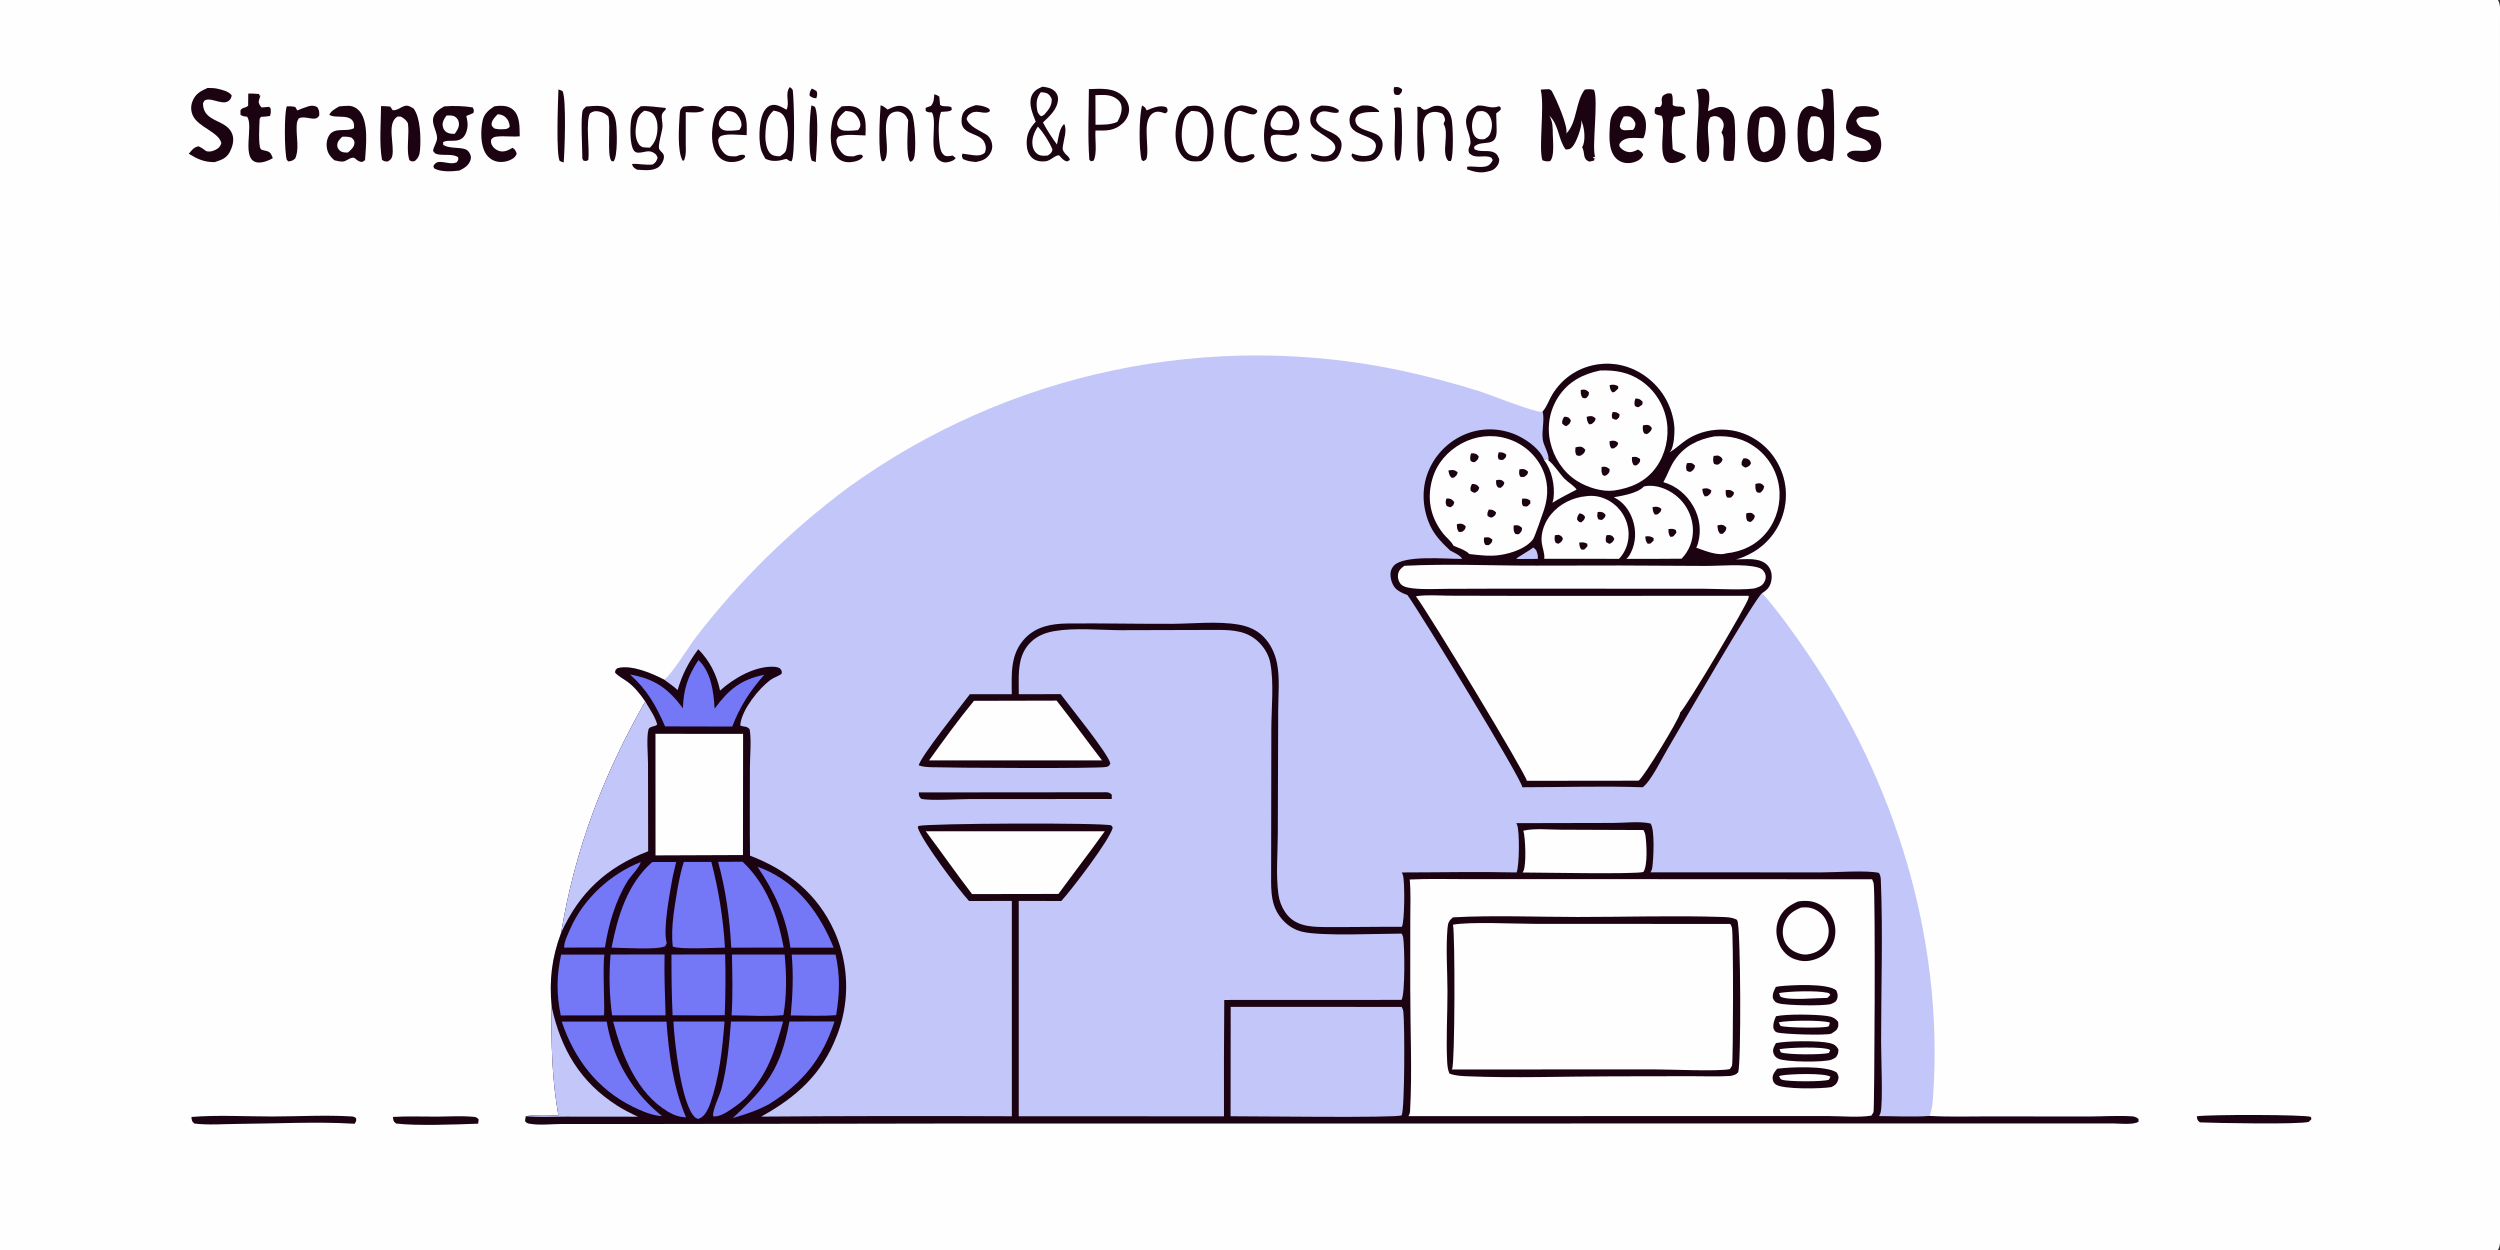 <?xml version="1.0" encoding="utf-8" ?>
<svg xmlns="http://www.w3.org/2000/svg" xmlns:xlink="http://www.w3.org/1999/xlink" width="2048" height="1024">
	<rect width="100%" height="100%" fill="#333333" stroke="none"/>
	<path fill="#FEFEFE" d="M0 0L2046.25 0C2048.75 3.753 2047.99 9.762 2047.99 14.121L2048.02 767.612L2048.01 954.147C2048.01 967.073 2049.66 1011.74 2047.62 1020.8C2047.36 1021.98 2046.85 1022.96 2046.25 1024L0 1024L0 0Z"/>
	<path fill="#1C0311" d="M664.906 72.593C666.364 72.976 667.64 73.868 668.93 74.626C669.784 77.193 669.416 77.973 668.73 80.499C666.328 80.295 665.086 80.015 663.255 78.404C663.033 75.73 663.689 74.9 664.906 72.593Z"/>
	<path fill="#1C0311" d="M1141.96 71.482C1142.19 71.446 1142.43 71.407 1142.66 71.374C1145.42 70.992 1146.46 71.546 1148.59 73.127C1148.51 75.689 1148.23 75.665 1146.4 77.522C1144.96 78.156 1143.98 77.774 1142.54 77.398C1141.37 75.053 1141.69 74.015 1141.96 71.482Z"/>
	<path fill="#1C0311" d="M664.72 86.278L667.522 87.454C671.062 93.573 668.924 124.484 668.262 132.766L665.064 131.644C661.84 125.658 663.213 93.576 664.72 86.278Z"/>
	<path fill="#1C0311" d="M1141.78 88.478C1143.98 88.028 1145.41 87.647 1147.54 88.49C1148.66 95.003 1149.41 126.537 1146.21 131.214L1144.5 131.693C1139.95 127.561 1144.8 96.786 1141.78 88.478Z"/>
	<path fill="#1C0311" d="M559.716 87.288C565.591 86.845 571.539 85.757 576.725 89.248L576.22 90.7C571.726 92.739 566.586 92.037 561.774 91.835L561.769 119.222C561.892 123.146 562.052 126.719 560.74 130.474C560.368 131.539 560.293 131.333 559.354 131.802C554.565 124.078 556.26 103.237 556.809 93.927C557.01 90.516 557.127 89.559 559.716 87.288Z"/>
	<path fill="#1C0311" d="M457.478 73.24L460.822 74.6C464.105 80.673 462.569 124.099 461.767 133.126L458.647 131.942C455.332 128.016 457.157 81.519 457.478 73.24Z"/>
	<path fill="#1C0311" d="M935.608 86.412C937.975 87.766 938.184 87.969 939.356 90.428C944.266 88.415 950.055 85.846 955.367 87.742C956.721 89.61 956.535 89.582 956.249 91.735L954.523 92.9C952.945 92.397 951.211 91.754 949.563 91.564C947.062 91.275 944.8 92.051 943.056 93.869C938.659 98.451 939.268 106.429 939.438 112.25C939.511 117.246 940.489 124.579 939.396 129.321C938.988 131.088 938.216 131.16 936.779 131.958L935.292 131.153C932.815 122.717 933.092 94.588 935.608 86.412Z"/>
	<path fill="#1C0311" d="M1016.92 86.263C1021.29 86.542 1026 87.731 1029.67 90.189L1029.94 91.778L1028.1 93.563C1024.38 94.551 1019.4 91.374 1015.44 90.67C1012.9 91.598 1011.98 92.034 1010.8 94.671C1008.46 99.911 1007.56 116.723 1009.87 122.069C1010.79 124.202 1012.47 126.721 1014.75 127.528C1017.84 128.623 1021.09 127.716 1024 126.571C1025.25 126.189 1026 126.285 1027.26 126.451L1027.77 128.279C1026.32 130.67 1024.08 131.665 1021.47 132.455C1018.02 133.504 1014.47 133.347 1011.28 131.594C1007.75 129.655 1005.57 125.78 1004.54 122.019C1002.23 113.595 1002.3 99.866 1006.93 92.309C1009.38 88.306 1012.61 87.298 1016.92 86.263Z"/>
	<path fill="#1C0311" d="M765.38 77.216C767.019 77.62 768.077 78.178 769.475 79.116C769.752 81.395 769.935 83.674 770.11 85.963C772.821 87.928 776.176 86.282 779.395 87.827L779.694 89.992C777.781 91.754 773.523 91.28 770.844 91.707C768.261 98.315 768.815 112.459 769.918 119.432C770.412 122.552 771.091 125.46 773.828 127.374C775.246 128.365 778.23 127.845 779.826 127.515C780.015 127.476 780.202 127.433 780.391 127.392L782.92 129.463C782.568 129.941 782.189 130.4 781.718 130.769C779.749 132.31 775.562 133.435 773.142 132.919C758.084 129.711 768.861 100.578 763.39 92.066C761.35 92.033 759.967 92.166 758.338 90.831L758.282 88.361Q760.485 87.556 762.675 86.717C765.216 83.389 764.957 81.325 765.38 77.216Z"/>
	<path fill="#1C0311" d="M321.9 914.997C333.823 914.246 346.107 914.781 358.067 914.741C367.611 914.708 377.73 913.991 387.203 914.859C389.791 915.095 390.424 915.022 392.104 917.026L391.735 920.51C373.954 921.189 340.636 922.413 324.41 920.388C322.001 918.469 322.258 917.913 321.9 914.997Z"/>
	<path fill="#1C0311" d="M799.484 86.122C803.036 86.303 807.045 87.085 810.065 89.012C810.901 89.545 810.741 90.14 810.934 91.066C806.904 94.47 800.954 89.662 795.813 92.566C793.372 93.944 792.629 94.781 791.831 97.42C793.951 103.768 802.736 106.919 808.004 110.283C810.523 111.891 812.003 114.668 812.617 117.566C813.242 120.515 812.65 123.372 811.032 125.908C808.127 130.458 804.664 131.657 799.563 132.698C795.644 132.378 792.424 132.068 788.883 130.273C788.028 128.224 787.722 128.079 788.403 125.87C791.562 126.244 794.689 126.814 797.848 127.179C801.231 127.569 803.923 127.38 806.7 125.194C807.834 122.598 807.891 120.453 806.919 117.722C804.788 111.735 799 111.011 793.953 108.431C791.199 107.024 788.899 105.161 788.058 102.036C787.279 99.141 787.725 94.759 789.274 92.192C791.475 88.544 795.662 87.293 799.484 86.122Z"/>
	<path fill="#1C0311" d="M1082.46 86.493C1087.75 86.487 1092.43 86.866 1096.74 90.243L1096.52 92.068C1091.51 93.911 1085.52 88.95 1080.77 92.503C1078.62 94.114 1078.54 96.159 1078.12 98.582C1080.72 105.762 1087.84 106.467 1093.77 110.255C1096.3 111.868 1098.37 113.983 1098.9 117.065C1099.55 120.796 1097.71 126.139 1095.28 128.969C1092.6 132.09 1088.61 132.195 1084.81 132.503C1081.44 132.305 1078.9 132.149 1075.9 130.439C1074.49 128.573 1073.89 128.32 1074 125.915C1078.96 126.605 1083.7 129.308 1088.78 127.381C1090.77 126.629 1092.6 124.851 1093.45 122.917C1097.19 114.416 1077 109.424 1073.98 101.53C1072.92 98.746 1073.24 95.591 1074.44 92.904C1076.1 89.192 1078.92 87.913 1082.46 86.493Z"/>
	<path fill="#1C0311" d="M1115.42 86.495C1118.78 86.26 1122.59 86.178 1125.58 87.9C1127.34 88.908 1129.37 89.774 1129.93 91.752C1124.15 91.822 1117.86 91.281 1112.54 93.839C1110.96 95.794 1109.94 96.821 1110.42 99.553C1111.73 106.876 1123.62 107.015 1128.84 110.839C1130.88 112.337 1132.3 114.663 1132.59 117.181C1133.04 120.994 1131.31 125.241 1128.88 128.127C1125.95 131.598 1123.02 131.977 1118.76 132.287C1116.71 132.613 1113.67 132.402 1111.67 131.89C1109.04 131.213 1108.32 129.691 1107.13 127.516L1107.66 125.738C1112.37 127.466 1117.93 128.839 1122.81 126.902C1124.54 126.215 1125.87 124.586 1126.51 122.869C1131.07 110.574 1110.41 112.477 1106.52 103.416C1105.2 100.351 1105.23 96.472 1106.61 93.431C1108.36 89.573 1111.67 87.949 1115.42 86.495Z"/>
	<path fill="#1C0311" d="M480.145 87.282C485.968 86.915 494.008 85.53 498.989 89.303C502.432 91.911 504.033 96.376 504.614 100.512C505.469 106.608 506.177 127.625 502.679 132.218L500.978 131.941C496.924 127.246 500.55 103.817 498.299 95.347C495.902 93.189 493.965 91.998 490.764 91.344C487.644 90.707 485.995 91.111 483.356 92.799C479.578 99.871 483.165 121.788 481.952 131.019C480.196 132.157 480.041 131.924 478.056 131.65L477.069 130.017C477.134 123.413 475.358 93.427 477.624 89.916C478.184 89.049 479.411 88.049 480.145 87.282Z"/>
	<path fill="#1C0311" d="M1160.99 87.476L1163.48 87.564C1164.34 88.515 1164.98 89.131 1166.12 89.734C1167.98 90.713 1172.11 87.618 1174.35 87.018C1177.33 86.218 1180.66 86.612 1183.33 88.211C1186.59 90.161 1188.28 93.661 1189.1 97.242C1190.33 102.644 1190.95 128.006 1188.55 131.883L1186.48 131.856C1180.17 124.973 1187.7 109.565 1182.56 101.477L1183.8 98.454C1183.41 95.747 1183.24 95.226 1181.55 93.086C1178.63 91.756 1175.66 91.184 1172.49 92.069C1158.69 95.923 1170.76 122.572 1165.36 131.411C1164.97 132.058 1163.58 132.148 1162.84 132.33C1159.8 128.941 1161.7 95.262 1161.08 88.443L1160.99 87.476Z"/>
	<path fill="#1C0311" d="M721.361 86.236C723.825 86.811 725.17 88.285 727.158 89.749C731.366 87.704 735.542 85.734 740.267 87.204C743.318 88.153 745.599 90.277 746.996 93.114C749.657 98.518 750.826 124.509 748.565 129.83C747.788 131.657 747.494 131.784 745.706 132.573C741.692 128.084 743.903 105.335 743.958 98.342C743.215 96.803 742.303 94.921 741.022 93.754C739.347 92.229 736.927 91.188 734.639 91.38C717.663 92.8 731.634 123.405 724.202 131.968L722.483 132.082C719.034 124.208 720.762 95.942 721.361 86.236Z"/>
	<path fill="#1C0311" d="M1799.62 914.499C1807.03 912.946 1888.82 912.941 1893.08 914.996L1893.52 916.794L1891.31 919.004C1884.73 921.313 1814.06 920.011 1802.23 919.45C1799.93 917.691 1800.14 917.402 1799.62 914.499Z"/>
	<path fill="#1C0311" d="M234.957 87.13C237.401 87.044 239.486 87.046 241.89 87.657L243.548 90.454C246.548 89.275 249.607 87.971 252.701 87.071C255.32 86.31 257.396 86.394 259.84 87.708C261.58 90.101 261.587 91.728 261.539 94.539C258.579 100.532 250.562 94.124 244.733 96.989C242.931 99.951 243.122 101.341 242.997 104.75C242.794 112.531 245.241 122.824 241.759 129.905C239.523 131.734 239.085 131.87 236.21 132.232L234.905 130.882C232.944 124.274 232.769 92.208 234.957 87.13Z"/>
	<path fill="#1C0311" d="M1365.88 76.497L1369.1 76.551C1370.8 78.648 1370.15 83.127 1370.3 85.989C1372.23 87.93 1376.3 86.727 1379.15 87.946C1380.22 89.947 1380.72 90.932 1380.35 93.207C1377.73 95.194 1374.52 95.142 1371.3 95.633C1368.13 100.704 1370.06 115.587 1370.25 121.985C1372.12 124.354 1376.55 124.802 1379.28 126.217C1380.7 126.949 1380.53 127.125 1381.02 128.665C1379.79 130.467 1378.16 131.07 1376.25 131.944C1374.79 133.112 1370.34 133.8 1368.5 133.522C1355.77 131.606 1365.85 101.365 1361.03 94.769C1358.93 94.425 1357.35 94.245 1355.63 92.933C1355.47 90.468 1355.12 89.831 1356.51 87.713L1359.98 87.627C1362.89 84.778 1360.39 83.015 1361.62 79.617C1362.31 77.711 1364.2 77.294 1365.88 76.497Z"/>
	<path fill="#1C0311" d="M203.372 76.703C206.33 76.503 209.236 76.785 212.183 77.024L212.996 79.328L212.91 77.325L213.248 78.756C212.559 80.264 212.248 81.9 211.861 83.505C212.55 85.788 212.698 86.412 214.397 88.036Q217.466 87.861 220.522 87.525L221.732 88.941C221.918 91.208 221.985 92.847 221.138 94.985C218.683 95.455 216.314 95.618 213.826 95.729L212.709 97.287C212.451 102.351 211.526 118.367 213.456 121.856C214.204 123.209 217.434 123.309 218.943 123.855C222.14 125.012 222.202 126.653 223.492 129.562C220.321 131.598 214.818 133.552 210.999 133.074C196.881 131.308 208.214 102.933 202.354 95.567C200.208 95.375 198.761 95.323 197.015 93.988L196.993 90.343C198.948 87.554 200.927 88.876 203.278 86.576L203.372 76.703Z"/>
	<path fill="#1C0311" d="M1520.51 87.499C1527.55 86.398 1531.26 86.682 1537.68 89.816C1539.06 91.629 1539.39 91.604 1539.14 93.969C1535.07 96.617 1529.24 95.053 1524.61 95.919C1522.51 96.312 1521.93 96.636 1520.76 98.34C1520.76 99.016 1520.71 99.184 1520.98 99.911C1523.76 107.458 1531.36 105.436 1536.95 108.543C1538.93 109.642 1540.06 111.718 1540.56 113.86C1541.64 118.448 1541.18 123.449 1538.51 127.4C1536.01 131.112 1532.36 131.938 1528.2 132.761C1523.71 133.055 1519.38 132.045 1515.53 129.686C1513.77 128.606 1513.54 128.509 1513.04 126.38C1517.28 120.511 1526.45 125.956 1532.55 122.061L1532.81 119.65C1528.86 111.466 1520.15 113.805 1513.89 108.48C1513.15 107.264 1512.25 105.896 1512.24 104.421C1512.22 98.282 1516.27 91.599 1520.51 87.499Z"/>
	<path fill="#1C0311" d="M1047.31 86.477C1049.32 86.394 1051.73 86.172 1053.67 86.723C1057.79 87.893 1060.9 91.319 1062.81 95.043Q1063.14 95.697 1063.41 96.38Q1063.68 97.064 1063.88 97.77Q1064.08 98.477 1064.2 99.2Q1064.33 99.922 1064.39 100.654Q1064.44 101.386 1064.43 102.12Q1064.41 102.853 1064.33 103.582Q1064.24 104.311 1064.08 105.027Q1063.92 105.744 1063.69 106.441C1060.73 115.269 1048.37 107.919 1041.6 111.216C1041.37 111.733 1041.17 112.077 1041.06 112.616C1040.4 115.69 1041.85 121.014 1043.42 123.673C1044.64 125.745 1047.16 127.206 1049.46 127.721C1052.3 128.355 1054.91 127.98 1057.4 126.478L1061.42 125.343L1062.55 126.476L1061.99 128.665C1060.97 129.519 1059.89 130.403 1058.7 131.016C1054.83 133.006 1049.62 132.942 1045.59 131.573C1042.03 130.36 1039.66 128.112 1038.03 124.74C1034.28 116.939 1035.02 104.11 1037.89 96.096C1039.76 90.87 1042.4 88.783 1047.31 86.477Z"/>
	<path fill="#FEFEFE" d="M1046.05 91.472C1048.43 91.073 1051.11 90.567 1053.4 91.619C1055.68 92.669 1057.74 95.349 1058.62 97.696C1059.58 100.254 1059.13 102.433 1058.08 104.857C1055.7 106.816 1054.91 106.524 1051.95 106.522C1048.79 106.7 1045.74 107.124 1042.79 105.752C1041.86 104.518 1040.88 103.704 1040.81 102.109C1040.63 98.093 1043.55 94.33 1046.05 91.472Z"/>
	<path fill="#1C0311" d="M593.641 87.094C594.467 87.027 595.292 86.987 596.119 86.943C600.487 86.713 604.208 86.908 607.517 90.16C612.591 95.145 611.736 104.204 611.675 110.73C606.054 110.652 596.233 109.281 591.039 111.256C589.177 111.964 589.102 112.767 588.332 114.469C588.402 118.806 590.294 122.59 593.37 125.622C596.231 128.442 599.471 128.102 603.207 128.04C605.573 127.171 607.477 126.248 610.015 127.063L610.465 128.553C609.868 129.297 609.245 129.908 608.441 130.435C605.199 132.563 599.783 133.19 596.056 132.422C592.157 131.62 589.134 129.411 586.989 126.076C582.262 118.725 582.763 107.221 584.66 99.077C586.08 92.979 588.383 90.316 593.641 87.094Z"/>
	<path fill="#FEFEFE" d="M595.781 90.865C598.003 91.063 600.348 91.267 602.266 92.521C604.589 94.04 606.843 97.865 607.286 100.595C607.73 103.338 607.177 104.353 605.659 106.461L602.25 106.858C598.619 106.998 592.883 107.949 590.218 104.932C589.317 103.912 588.684 102.343 588.8 100.989C589.158 96.793 592.724 93.369 595.781 90.865Z"/>
	<path fill="#1C0311" d="M689.656 87.114Q690.596 87 691.542 86.951C696.243 86.687 701.284 86.65 704.886 90.229C710.084 95.393 709.132 104.28 709.026 110.971C702.839 110.894 692.054 109.43 686.579 112.087C686.067 112.954 685.199 113.97 685.198 114.979C685.196 119.126 687.599 123.387 690.655 126.121C693.161 128.362 696.339 128.102 699.491 128.064C701.762 127.198 703.454 126.44 705.941 126.753L706.995 128.16C706.486 128.97 706.14 129.5 705.375 130.087C702.439 132.337 696.983 133.222 693.398 132.755C689.858 132.293 686.85 130.613 684.692 127.752C680.055 121.607 680.123 111.402 681.038 104.16C681.999 96.555 683.496 91.841 689.656 87.114Z"/>
	<path fill="#FEFEFE" d="M692.722 90.849C694.852 91.112 697.438 91.287 699.291 92.442C701.87 94.05 704.34 98.082 704.724 101.092C705.06 103.724 704.351 104.578 702.89 106.57L699.25 106.928C697.136 107.025 694.978 107.179 692.864 107.106C690.513 107.025 688.435 106.519 686.941 104.53C686.368 103.768 685.668 102.099 685.769 101.132C686.246 96.561 689.368 93.612 692.722 90.849Z"/>
	<path fill="#1C0311" d="M156.823 915.007C178.465 913.267 201.274 914.633 223.012 914.619C244.53 914.605 266.93 913.266 288.365 914.61C289.64 914.69 290.566 915.121 291.58 915.856C292.14 918.315 291.79 918.382 290.476 920.589C260.403 918.703 225.497 920.493 194.779 920.703C183.115 920.783 170.733 921.827 159.203 920.411C156.928 918.523 157.181 917.817 156.823 915.007Z"/>
	<path fill="#1C0311" d="M312.167 86.884C314.692 86.903 317.165 87.079 319.676 87.305L321.678 90.256C325.49 90.66 328.177 87.708 331.721 86.733C334.285 86.028 336.678 87.629 338.78 88.885C344.554 96.288 344.839 113.694 344.086 122.75C343.74 126.907 342.954 129.294 339.719 131.979C337.507 132.224 337.244 132.579 335.414 131.17C333.12 125.038 334.55 114.066 334.554 107.342C334.604 105.202 334.342 103.065 334.153 100.936C332.635 98.16 331.128 97.152 328.477 95.591C327.509 95.545 326.015 95.205 325.213 95.744C316.672 101.491 323.35 119.209 321.346 127.739C320.733 130.35 319.715 130.988 317.601 132.314C315.238 132.173 314.73 132.3 312.912 130.852C310.517 116.96 312.075 100.987 312.167 86.884Z"/>
	<path fill="#1C0311" d="M404.902 87.146C406.265 86.936 407.634 86.748 409.013 86.681C413.124 86.48 417.51 87.198 420.602 90.134C426.144 95.396 425.561 104.647 425.763 111.653C419.636 112.251 413.379 111.213 407.288 111.87C404.668 112.153 403.904 112.445 402.295 114.5C402.18 116.058 402.214 117.384 402.937 118.81C404.089 121.078 406.413 122.904 408.834 123.658C412.962 124.942 416.383 123.081 419.887 121.079C421.971 122.317 422.617 123.821 423.28 125.972C422.66 127.43 421.98 128.554 420.672 129.503C417.061 132.125 411.951 133.238 407.57 132.436C403.516 131.693 400.279 129.423 398.036 125.986C393.484 119.012 393.683 106.806 395.353 98.873C396.544 93.213 400.251 90.156 404.902 87.146Z"/>
	<path fill="#FEFEFE" d="M407.755 93.532C409.926 93.851 411.938 94.18 413.67 95.653C416.217 97.818 417.325 100.432 417.581 103.706C416.466 105.293 415.946 105.204 414.141 105.754C410.98 105.927 408.143 106.136 405.059 105.265C403.73 104.034 402.67 103.604 402.703 101.62C402.753 98.544 405.799 95.647 407.755 93.532Z"/>
	<path fill="#1C0311" d="M1326.52 87.499C1331.56 86.612 1335.63 85.895 1340.29 88.423C1343.95 90.404 1346.66 93.681 1347.79 97.698C1349 101.987 1348.35 109.404 1346.22 113.268C1341.97 113.128 1336.77 112.495 1332.66 113.559C1330.43 114.136 1328.08 115.44 1326.94 117.494C1326.25 118.731 1326.55 119.021 1326.91 120.376C1328.48 122.079 1329.86 123.277 1332.08 124.057C1335.89 125.404 1338.52 124.174 1341.9 122.499C1344.04 123.894 1345.03 124.298 1346.1 126.693C1345.75 127.611 1345.34 128.572 1344.67 129.314C1341.9 132.413 1336.73 133.82 1332.72 133.602C1329.03 133.402 1325.67 131.796 1323.24 128.995C1317.25 122.085 1318.37 109.873 1318.93 101.37C1319.35 95.006 1321.85 91.616 1326.52 87.499Z"/>
	<path fill="#FEFEFE" d="M1330.14 95.497C1332.14 95.183 1333.58 95.189 1335.54 95.66C1337.93 97.445 1338.8 98.487 1339.77 101.346C1339.41 103.897 1339.41 104.45 1337.76 106.376L1334.07 106.573C1332.64 106.661 1331.05 106.864 1329.66 106.479C1327.82 105.971 1327.78 105.311 1326.92 103.715C1327.33 100.414 1328.45 98.318 1330.14 95.497Z"/>
	<path fill="#1C0311" d="M1210.31 86.497C1217.3 85.842 1220.96 89.666 1228.11 87.021L1229.4 88.116L1229.38 89.934L1225.68 92.9Q1225.78 99.498 1226.05 106.091C1226.56 122.446 1213.9 113.582 1207.52 120.353L1207.9 122.219C1212.57 125.143 1219.42 122.413 1224.24 125.037C1226.77 126.418 1227.17 128.039 1228.17 130.496C1228.12 132.305 1227.9 133.701 1226.9 135.258C1224.59 138.875 1222.15 139.861 1218.18 140.648C1212.48 142.071 1207.3 140.598 1201.91 138.766L1201.82 136.636C1206.87 135.827 1213.02 137.651 1217.79 136.141C1220.46 135.298 1221.71 133.497 1222.86 131.128L1221.76 129.205C1218.62 127.591 1215.3 128.17 1211.9 128.235C1208.35 128.304 1206.14 127.888 1203.47 125.324C1201.95 121.121 1204.69 120.311 1204.64 116.603C1204.54 109.153 1198.95 103.17 1201.79 94.993C1203.34 90.525 1206.22 88.511 1210.31 86.497Z"/>
	<path fill="#FEFEFE" d="M1209.77 91.495C1211.45 91.208 1213.33 90.768 1215.03 91.1C1217.17 91.519 1218.78 92.772 1219.94 94.622C1222.39 98.536 1222.66 102.492 1221.62 106.91C1220.74 110.646 1219.51 111.956 1216.29 113.909C1214.05 114.249 1211.96 114.434 1209.94 113.192C1207.68 111.799 1206.51 109.063 1206.13 106.519C1205.3 101.029 1206.56 95.949 1209.77 91.495Z"/>
	<path fill="#1C0311" d="M1389.77 73.497C1391.74 73.115 1394.1 72.459 1396.09 72.713C1398.11 72.969 1398.48 73.868 1399.7 75.349C1401.13 80.119 1399.73 86.085 1399.15 90.975C1401.38 90.351 1403.57 89.007 1405.81 88.255C1408.99 87.187 1412.43 87.351 1415.4 88.977C1418.16 90.485 1419.69 92.889 1420.5 95.837C1421.84 100.694 1421.83 128.267 1419.89 131.684C1417.37 131.892 1415.26 132.051 1412.77 131.378C1409.76 124.99 1414.32 115.419 1410.53 109.042C1410.43 108.873 1410.31 108.715 1410.2 108.551C1411.51 105.776 1412.75 103.058 1411.6 99.947C1410.95 98.2 1409.31 96.383 1407.55 95.701C1405.03 94.718 1403.67 95.131 1401.31 95.99C1397.34 100.511 1399.96 114.26 1400.11 120.078C1400.24 124.981 1400.6 128.951 1397.08 132.663L1394.57 132.615C1392.72 131.545 1391.37 130.296 1390.79 128.167C1387.82 117.229 1394.26 86.435 1389.99 74.083C1389.92 73.886 1389.84 73.692 1389.77 73.497Z"/>
	<path fill="#1C0311" d="M277.797 87.184C280.39 86.956 283.024 86.642 285.629 86.676C288.928 86.72 292.186 88.401 294.355 90.846C302.291 99.792 299.769 119.963 299.033 131.22L296.75 132.688C294.094 132.589 292.794 131.421 290.881 129.773C288.362 127.603 284.261 131.822 281.331 132.295C279.088 132.657 276.134 131.775 273.921 131.29C272.128 129.722 270.559 128.111 269.378 126.023C267.459 122.63 267.056 117.706 268.234 114.006C271.844 102.665 282.778 108.769 289.919 105.059C290.02 104.004 290.197 102.739 289.985 101.697C288.094 92.375 275.284 97.606 269.747 94.067C271.305 90.633 274.732 89.14 277.797 87.184Z"/>
	<path fill="#FEFEFE" d="M280.378 112.013C283.201 111.915 285.469 111.865 288.187 112.844C289.393 114.291 290.429 115.006 290.392 116.987C290.328 120.49 287.405 122.862 285 124.966C282.717 124.991 280.124 124.991 278.361 123.327C276.874 121.924 276.205 120.71 276.285 118.599C276.391 115.808 278.526 113.827 280.378 112.013Z"/>
	<path fill="#1C0311" d="M170.002 72.087C172.86 72.019 175.613 72.089 178.41 72.747C182.049 73.604 187.754 74.886 189.821 78.228C189.602 79.129 189.365 80.249 188.843 81.024C184.227 87.875 174.601 79.901 168.538 81.87C167.08 82.344 166.927 83.442 166.274 84.739C166.385 100.946 186.189 97.23 190.454 110.387C191.949 115 190.393 120.436 188.209 124.582C185.522 129.683 181.027 131.194 175.81 132.82C167.191 132.853 161.776 130.333 154.653 125.954C157.223 122.944 158.601 120.706 162.576 119.837C164.995 120.873 166.918 122.299 169.005 123.862C171.86 124.472 173.87 124.042 176.463 122.775C179.214 121.432 180.329 120.164 181.342 117.344C179.515 108.27 162.554 104.307 158.069 94.842C156.272 91.05 156.137 86.888 157.678 82.989C160.106 76.847 164.191 74.654 170.002 72.087Z"/>
	<path fill="#1C0311" d="M524.829 87.093C531.259 86.502 538.759 87.915 545.224 88.399L545.393 89.694C545.06 90.006 544.724 90.316 544.41 90.648C543.519 91.588 542.577 92.685 542.277 93.981C541.638 96.734 542.922 100.579 542.763 103.572C542.548 107.624 538.815 118.909 539.983 121.902C541.111 124.795 544.103 124.983 543.883 128.853C543.731 131.533 541.974 134.776 539.947 136.494C535.317 140.42 527.537 139.317 521.912 139.01C521.637 138.857 521.354 138.718 521.089 138.549C518.974 137.206 518.405 136.725 517.778 134.418C519.873 133.542 529.939 135.659 534.842 134.681C537.469 132.651 537.684 132.35 538.703 129.191C538.044 127.67 537.836 126.845 536.482 125.804C531.599 122.052 527.893 125.178 522.738 125.07C521.337 125.04 520.142 124.472 519.313 123.369C515.771 118.658 516.119 103.7 517.128 97.828C518.006 92.721 520.775 90.021 524.829 87.093Z"/>
	<path fill="#FEFEFE" d="M527.834 90.71C530.319 90.98 533.032 91.4 534.899 93.224C537.673 95.936 538.728 100.959 538.642 104.71C538.495 111.083 537.029 116.533 532.398 120.97C530.422 120.974 528.442 120.759 526.473 120.601C525.323 120.029 524.218 119.398 523.456 118.328C520.053 113.549 520.33 106.863 521.358 101.417C522.362 96.095 523.298 93.829 527.834 90.71Z"/>
	<path fill="#1C0311" d="M892.023 73.009C901.842 72.704 912.361 71.482 920.104 78.949C923 81.742 924.911 85.486 924.945 89.554C924.979 93.715 922.953 97.823 920.017 100.701C913.218 107.367 906.267 107.075 897.421 106.939C896.869 113.794 899.01 126.005 895.823 131.637L893.692 132.114L892.392 130.832C890.961 111.79 891.979 92.123 892.023 73.009Z"/>
	<path fill="#FEFEFE" d="M897.362 77.96C902.539 77.822 908.039 77.228 912.765 79.707C915.518 81.151 917.806 83.093 918.566 86.264C919.628 90.697 917.558 96.031 915.347 99.797C909.572 102.421 903.657 102.107 897.455 102.181L897.362 77.96Z"/>
	<path fill="#1C0311" d="M972.752 87.115C975.577 86.778 978.646 86.29 981.47 86.801C985.281 87.49 988.141 89.855 990.232 93.03C994.91 100.13 994.791 110.865 993.076 118.872C991.709 125.251 989.741 128.439 984.237 131.941C981.551 132.163 978.738 132.456 976.058 132.072C972.444 131.553 969.629 129.487 967.525 126.565C962.789 119.986 962.351 110.653 963.614 102.9C964.822 95.484 966.618 91.505 972.752 87.115Z"/>
	<path fill="#FEFEFE" d="M975.88 90.899C977.535 90.986 979.195 90.995 980.833 91.275C983.041 91.651 984.61 93.161 985.838 94.959C990.232 101.395 989.426 111.882 987.828 119.06C986.791 123.721 985.202 125.679 981.241 128.22C980.053 128.102 978.868 127.976 977.691 127.769C975.021 127.299 972.982 126.054 971.457 123.794C967.142 117.403 967.636 107.882 969.143 100.705C970.206 95.644 971.576 93.698 975.88 90.899Z"/>
	<path fill="#1C0311" d="M1441.53 87.498C1445.86 86.807 1449.96 86.598 1453.89 88.863C1457.89 91.168 1460.37 95.711 1461.47 100.075C1463.41 107.825 1463.15 119.523 1458.83 126.489C1456.47 130.299 1453.44 131.481 1449.23 132.437C1447.02 133.369 1443.88 132.74 1441.59 132.24C1438.83 131.639 1436.63 129.748 1435.16 127.394C1430.46 119.853 1430.87 106.956 1432.82 98.499C1434.17 92.656 1436.53 90.603 1441.53 87.498Z"/>
	<path fill="#FEFEFE" d="M1441.76 96.498C1443.45 96.114 1445.3 95.572 1447.03 95.741C1448.82 95.915 1450.12 96.473 1451.19 97.993C1454.49 102.669 1453.78 109.183 1453.19 114.497C1452.71 118.754 1452.63 120.275 1449.17 123.049C1448.03 124.077 1446.34 124.351 1444.88 124.782C1444.11 124.356 1443.18 124.05 1442.74 123.275C1439.26 117.176 1440.14 103.233 1441.76 96.498Z"/>
	<path fill="#1C0311" d="M363.89 87.162C371.322 86.543 379.883 86.741 387.237 88.004C388.306 90.215 388.417 90.252 387.776 92.602Q384.844 93.729 381.974 95.005C382.803 98.314 383.478 101.76 382.808 105.166C379.841 120.254 368.007 112.963 362.939 116.506L363.123 118.721C367.119 121.464 374.798 120.728 379.597 121.806C381.88 122.319 383.192 123.019 384.459 125.031C385.632 126.896 386.157 128.831 385.47 131.029C384.057 135.546 380.29 137.844 376.265 139.739C370.332 140.499 361.456 141.009 356.024 138.132C355.297 137.747 355.286 136.888 355.042 136.137C358.342 128.61 367.409 136.038 374.135 132.937C375.385 131.036 375.676 131.075 375.251 128.727C371.003 125.909 363.924 127.396 358.946 126.488C356.577 126.056 355.968 125.452 354.759 123.547C355.257 119.835 358.127 116.412 358.025 112.787C357.874 107.397 353.517 101.563 354.983 96.204C356.23 91.647 360.08 89.424 363.89 87.162Z"/>
	<path fill="#FEFEFE" d="M365.769 94.647C368.227 94.528 371.134 94.302 373.2 95.913C374.749 97.121 375.595 98.54 375.885 100.453C376.425 104.024 374.514 106.856 372.538 109.604C370.366 109.689 367.782 109.561 365.889 108.356C364.053 107.189 363.177 105.668 362.745 103.601C362.006 100.06 363.839 97.37 365.769 94.647Z"/>
	<path fill="#1C0311" d="M646.913 71.374C647.132 71.502 647.362 71.614 647.571 71.76C648.445 72.367 649.291 73.058 649.438 74.103C650.511 81.735 651.552 128.007 648.449 132.152C646.795 132.085 645.872 131.272 644.578 130.35C643.329 129.46 635.835 134.329 627.026 130.042C625.979 128.218 624.925 126.392 624.118 124.445C621.076 117.103 621.759 100.588 624.846 93.299C626.098 90.343 628.155 87.442 631.312 86.338C635.847 84.753 640.438 87.761 644.233 89.867C647.359 84.446 642.626 77.219 646.913 71.374Z"/>
	<path fill="#FEFEFE" d="M633.775 90.613C637.313 91.309 640.032 91.873 642.172 95.104C646.705 101.947 645.678 114.068 644.248 121.84C643.624 125.228 641.53 126.206 638.949 128.029C635.967 127.987 632.774 127.738 630.682 125.356C627.102 121.278 626.694 113.031 627.098 107.89C627.664 100.69 628.013 95.542 633.775 90.613Z"/>
	<path fill="#1C0311" d="M854 71.011C857.591 71.464 861.132 72.023 863.904 74.587Q864.258 74.911 864.574 75.272Q864.89 75.634 865.165 76.028Q865.439 76.421 865.669 76.843Q865.899 77.264 866.082 77.708Q866.264 78.153 866.397 78.614Q866.529 79.075 866.611 79.548Q866.692 80.022 866.721 80.501Q866.75 80.98 866.727 81.46C866.309 89.499 859.767 95.18 854.394 100.307C857.78 106.762 861.541 112.531 865.868 118.395C866.885 113.9 867.94 104.256 871.8 101.652C874.352 106.303 871.403 114.616 870.681 119.699C870.228 122.89 870.841 123.563 872.716 126.01C874.401 127.684 876.045 128.676 876.455 131.065L874.13 132.282C870.831 131.365 869.965 129.771 867.696 127.269C864.427 126.784 860.747 131.795 856.278 132.164C852.368 132.486 848.475 132.023 845.448 129.268C842.372 126.467 841.212 122.274 841.064 118.244C840.776 110.375 843.238 105.378 848.467 99.7C846.018 93.299 842.324 85.331 845.135 78.505C846.876 74.276 850.079 72.706 854 71.011Z"/>
	<path fill="#FEFEFE" d="M852.623 75.552C854.019 75.671 855.66 75.733 856.988 76.194C859.59 77.099 860.356 78.716 861.542 80.966C861.859 86.669 858.915 90.011 855.31 94.083L852.892 95.289C850.577 93.564 849.897 92.132 849.51 89.231C848.766 83.663 849.236 80.052 852.623 75.552Z"/>
	<path fill="#FEFEFE" d="M850.201 103.699C854.72 108.515 859.771 116.458 862.178 122.531C861.673 125.307 860.553 125.679 858.429 127.387C855.615 127.608 852.856 127.989 850.317 126.465C848.056 125.107 846.61 122.766 846.052 120.224C844.747 114.278 846.993 108.575 850.201 103.699Z"/>
	<path fill="#1C0311" d="M1492.04 73.497Q1493.21 73.16 1494.4 72.9C1497.07 72.315 1499.12 72.413 1501.38 73.883C1502.52 81.925 1503.46 124.894 1501.04 131.631C1498.48 132.209 1498.23 131.985 1495.88 130.929C1494.24 130.195 1493.33 129.639 1491.52 130.382C1487.28 132.12 1484.87 133.184 1480.24 132.614C1479.58 132.15 1478.93 131.685 1478.3 131.183C1475.42 128.895 1473.63 125.823 1473.26 122.143C1472.48 114.239 1471.13 95.951 1476.84 89.875C1483.55 82.723 1488.86 90.359 1492.95 90.042C1494.42 85.633 1493.88 77.772 1492.04 73.497Z"/>
	<path fill="#FEFEFE" d="M1483.76 95.497C1486.44 95.095 1487.93 95.023 1490.5 96.112C1492.73 98.096 1493.1 100.775 1493.69 103.551C1494.58 107.781 1494.42 117.051 1492.55 120.976C1491.57 123.04 1490.19 123.186 1488.21 124.01C1485.78 124.11 1485.28 124.026 1483.13 122.918C1482.03 121.282 1481.58 119.726 1481.3 117.798C1480.42 111.924 1480.12 100.308 1483.76 95.497Z"/>
	<path fill="#1C0311" d="M1283.12 109.359C1292.26 100.208 1290.45 83.055 1298.33 73.351C1301.02 73.04 1303.13 72.853 1305.79 73.581C1309.65 81.292 1303.72 122.783 1306.82 128.424L1305.18 128.606L1305.27 129.465L1306.84 129.963L1306.07 130.259L1305.84 131.551L1302.16 132.378C1296.2 130.575 1298.68 125.278 1296.07 120.514C1296.55 119.732 1296.96 118.929 1297.22 118.044C1298.77 112.778 1297.83 103.204 1295.16 98.439C1295.32 99.059 1295.44 99.685 1295.46 100.329C1295.54 104.979 1291.19 117.03 1287.96 120.421C1286.06 122.401 1285.1 122.406 1282.54 122.401C1276.43 114.141 1277.32 103.181 1269.61 95.129L1269.29 94.79C1272.09 100.034 1272 104.378 1272.06 110.156C1272.11 115.666 1273.62 128.125 1269.8 132.021C1267.36 132.304 1265.86 132.206 1263.57 131.283C1260.26 121.921 1265.35 87.739 1262.32 74.234C1262.26 73.987 1262.2 73.743 1262.14 73.497C1264.42 73.117 1266.77 73.143 1269.08 73.063C1270.16 73.668 1270.77 73.803 1271.4 74.927C1274.76 81.014 1284.78 103.457 1283.12 109.359Z"/>
	<path fill="#C2C6F8" d="M544.054 556.757C549.266 553.927 565.327 528.135 570.228 521.82Q576.952 513.091 583.974 504.6Q590.996 496.109 598.308 487.866Q605.62 479.624 613.214 471.64Q620.807 463.656 628.673 455.94Q636.539 448.224 644.668 440.785Q652.796 433.347 661.178 426.194Q669.56 419.042 678.184 412.185Q686.809 405.327 695.666 398.773Q701.698 394.434 707.841 390.254Q713.984 386.073 720.233 382.054Q726.483 378.034 732.834 374.179Q739.186 370.323 745.636 366.634Q752.086 362.944 758.629 359.424Q765.173 355.904 771.805 352.554Q778.438 349.205 785.156 346.029Q791.873 342.854 798.671 339.853Q805.469 336.853 812.342 334.031Q819.216 331.208 826.16 328.566Q833.105 325.923 840.116 323.461Q847.127 321 854.199 318.721Q861.271 316.443 868.401 314.349Q875.53 312.255 882.711 310.347Q889.892 308.439 897.121 306.718Q904.349 304.997 911.62 303.465Q918.891 301.933 926.199 300.59Q933.507 299.247 940.847 298.095Q948.188 296.942 955.556 295.981Q962.924 295.02 970.314 294.25Q977.704 293.481 985.112 292.903Q992.52 292.326 999.941 291.942Q1007.36 291.557 1014.79 291.366Q1022.22 291.174 1029.65 291.176Q1037.08 291.177 1044.51 291.372Q1051.93 291.566 1059.35 291.954Q1066.77 292.342 1074.18 292.922Q1081.59 293.502 1088.98 294.275Q1096.37 295.047 1103.74 296.012Q1111.11 296.976 1118.45 298.132Q1125.79 299.287 1133.09 300.633Q1140.4 301.979 1147.67 303.514Q1179.63 310.451 1210.86 320.151C1218.73 322.563 1257.99 338.249 1262.93 337.324C1263.2 337.274 1263.46 337.202 1263.73 337.141C1263.86 336.991 1264 336.843 1264.12 336.69C1267.34 332.842 1268.98 327.658 1271.57 323.349C1280.05 309.237 1294.14 300.166 1310.62 298.293C1325.19 296.638 1339.44 301.157 1350.74 310.412Q1351.82 311.287 1352.86 312.213Q1353.9 313.139 1354.89 314.116Q1355.88 315.092 1356.82 316.115Q1357.76 317.139 1358.65 318.207Q1359.54 319.275 1360.38 320.386Q1361.22 321.497 1362 322.647Q1362.78 323.798 1363.5 324.985Q1364.23 326.172 1364.89 327.394Q1365.56 328.615 1366.16 329.867Q1366.77 331.12 1367.31 332.4Q1367.86 333.681 1368.33 334.987Q1368.81 336.292 1369.23 337.62Q1369.64 338.947 1369.99 340.293Q1370.34 341.64 1370.63 343.001Q1370.91 344.363 1371.13 345.737Q1371.34 347.111 1371.49 348.494C1371.99 353.592 1371.49 365.818 1368.24 369.949C1368.05 370.192 1367.84 370.416 1367.64 370.65L1368.39 370.189C1373.09 367.279 1376.99 363.429 1381.56 360.375C1393.31 352.535 1408.66 350.136 1422.37 353.333Q1423.65 353.644 1424.91 354.018Q1426.17 354.392 1427.41 354.829Q1428.65 355.266 1429.87 355.764Q1431.09 356.262 1432.28 356.82Q1433.47 357.378 1434.63 357.995Q1435.79 358.612 1436.92 359.286Q1438.05 359.96 1439.15 360.689Q1440.24 361.419 1441.3 362.202Q1442.35 362.985 1443.37 363.82Q1444.39 364.655 1445.36 365.54Q1446.33 366.425 1447.26 367.357Q1448.19 368.289 1449.07 369.266Q1449.95 370.244 1450.78 371.264Q1451.61 372.284 1452.39 373.344Q1453.17 374.404 1453.9 375.502Q1454.62 376.599 1455.29 377.732Q1455.98 378.883 1456.62 380.067Q1457.25 381.251 1457.83 382.465Q1458.4 383.68 1458.92 384.922Q1459.43 386.163 1459.88 387.429Q1460.33 388.695 1460.72 389.982Q1461.11 391.269 1461.43 392.573Q1461.75 393.878 1462.01 395.197Q1462.27 396.516 1462.46 397.846Q1462.65 399.176 1462.77 400.514Q1462.89 401.852 1462.95 403.195Q1463 404.538 1462.99 405.881Q1462.98 407.225 1462.9 408.567Q1462.83 409.908 1462.68 411.244Q1462.53 412.58 1462.32 413.907Q1462.11 415.234 1461.83 416.548Q1461.55 417.863 1461.21 419.162Q1460.87 420.463 1460.47 421.745Q1460.07 423.028 1459.61 424.289Q1459.14 425.55 1458.62 426.786Q1458.09 428.023 1457.5 429.231Q1456.92 430.44 1456.27 431.618Q1455.62 432.796 1454.92 433.94Q1454.21 435.085 1453.45 436.192Q1452.69 437.3 1451.88 438.369Q1451.06 439.438 1450.2 440.465Q1449.33 441.491 1448.41 442.474Q1447.5 443.456 1446.53 444.392Q1445.57 445.328 1444.56 446.214Q1443.55 447.101 1442.49 447.936Q1441.44 448.771 1440.35 449.553Q1439.26 450.335 1438.13 451.061Q1437 451.788 1435.83 452.457C1431.55 454.952 1426.87 457.049 1422.07 458.31C1430.09 458.222 1441.45 456.536 1447.68 462.868C1450.36 465.583 1451.47 469.2 1451.35 472.96C1451.23 476.751 1449.92 480.731 1447.01 483.286C1445.93 484.231 1444.74 485.124 1443.53 485.882C1457.19 501.369 1469.37 518.577 1481.01 535.618C1552.08 639.658 1591.85 767.897 1583.82 894.421C1583.43 900.543 1583.15 908.524 1580.67 914.158C1596.28 915.17 1612.22 914.578 1627.87 914.597L1710.78 914.681C1722.36 914.692 1734.78 913.707 1746.27 914.518C1748.55 914.678 1750.12 915.096 1751.81 916.7L1751.84 918.878C1747.76 921.698 1736.02 920.278 1730.75 920.276L768.708 920.366L521.439 920.793L459.762 920.782C451.694 920.777 441.496 921.94 433.705 920.505C431.662 920.129 431.498 919.914 430.166 918.43C430.33 917.099 430.407 915.702 430.773 914.412C439.338 912.989 448.76 913.754 457.447 913.782C452.181 884.507 451.377 854.581 451.954 824.917C449.825 802.995 451.983 784.738 459.688 764.116C470.962 695.711 494.264 634.77 528.621 574.657C524.69 568.889 519.993 562.941 514.389 558.741C510.999 556.199 506.671 554.134 503.884 550.962C504.08 548.702 504.246 548.821 505.838 547.382C517.237 544.307 534.154 551.587 544.054 556.757Z"/>
	<path fill="#1C0311" d="M752.69 649.153L903.152 649.016C906.449 649.01 908.371 648.576 910.768 650.971L910.717 654.558L794.371 654.586C785.935 654.591 761.636 656.173 754.641 654.38C752.686 652.309 752.858 652.039 752.69 649.153Z"/>
	<path fill="#1C0311" d="M1263.73 337.141C1263.86 336.991 1264 336.843 1264.12 336.69C1267.34 332.842 1268.98 327.658 1271.57 323.349C1280.05 309.237 1294.14 300.166 1310.62 298.293C1325.19 296.638 1339.44 301.157 1350.74 310.412Q1351.82 311.287 1352.86 312.213Q1353.9 313.139 1354.89 314.116Q1355.88 315.092 1356.82 316.115Q1357.76 317.139 1358.65 318.207Q1359.54 319.275 1360.38 320.386Q1361.22 321.497 1362 322.647Q1362.78 323.798 1363.5 324.985Q1364.23 326.172 1364.89 327.394Q1365.56 328.615 1366.16 329.867Q1366.77 331.12 1367.31 332.4Q1367.86 333.681 1368.33 334.987Q1368.81 336.292 1369.23 337.62Q1369.64 338.947 1369.99 340.293Q1370.34 341.64 1370.63 343.001Q1370.91 344.363 1371.13 345.737Q1371.34 347.111 1371.49 348.494C1371.99 353.592 1371.49 365.818 1368.24 369.949C1368.05 370.192 1367.84 370.416 1367.64 370.65L1368.39 370.189C1373.09 367.279 1376.99 363.429 1381.56 360.375C1393.31 352.535 1408.66 350.136 1422.37 353.333Q1423.65 353.644 1424.91 354.018Q1426.17 354.392 1427.41 354.829Q1428.65 355.266 1429.87 355.764Q1431.09 356.262 1432.28 356.82Q1433.47 357.378 1434.63 357.995Q1435.79 358.612 1436.92 359.286Q1438.05 359.96 1439.15 360.689Q1440.24 361.419 1441.3 362.202Q1442.35 362.985 1443.37 363.82Q1444.39 364.655 1445.36 365.54Q1446.33 366.425 1447.26 367.357Q1448.19 368.289 1449.07 369.266Q1449.95 370.244 1450.78 371.264Q1451.61 372.284 1452.39 373.344Q1453.17 374.404 1453.9 375.502Q1454.62 376.599 1455.29 377.732Q1455.98 378.883 1456.62 380.067Q1457.25 381.251 1457.83 382.465Q1458.4 383.68 1458.92 384.922Q1459.43 386.163 1459.88 387.429Q1460.33 388.695 1460.72 389.982Q1461.11 391.269 1461.43 392.573Q1461.75 393.878 1462.01 395.197Q1462.27 396.516 1462.46 397.846Q1462.65 399.176 1462.77 400.514Q1462.89 401.852 1462.95 403.195Q1463 404.538 1462.99 405.881Q1462.98 407.225 1462.9 408.567Q1462.83 409.908 1462.68 411.244Q1462.53 412.58 1462.32 413.907Q1462.11 415.234 1461.83 416.548Q1461.55 417.863 1461.21 419.162Q1460.87 420.463 1460.47 421.745Q1460.07 423.028 1459.61 424.289Q1459.14 425.55 1458.62 426.786Q1458.09 428.023 1457.5 429.231Q1456.92 430.44 1456.27 431.618Q1455.62 432.796 1454.92 433.94Q1454.21 435.085 1453.45 436.192Q1452.69 437.3 1451.88 438.369Q1451.06 439.438 1450.2 440.465Q1449.33 441.491 1448.41 442.474Q1447.5 443.456 1446.53 444.392Q1445.57 445.328 1444.56 446.214Q1443.55 447.101 1442.49 447.936Q1441.44 448.771 1440.35 449.553Q1439.26 450.335 1438.13 451.061Q1437 451.788 1435.83 452.457C1431.55 454.952 1426.87 457.049 1422.07 458.31C1430.09 458.222 1441.45 456.536 1447.68 462.868C1450.36 465.583 1451.47 469.2 1451.35 472.96C1451.23 476.751 1449.92 480.731 1447.01 483.286C1445.93 484.231 1444.74 485.124 1443.53 485.882C1438.03 489.3 1374.17 599.995 1366.23 613.303C1361.63 621.009 1352.47 640.008 1345.69 644.932C1312.97 643.787 1279.84 644.891 1247.07 644.923C1247.54 639.801 1163.7 502.289 1153.21 487.805L1153.01 487.474C1149.99 486.412 1146.83 484.986 1144.3 483.009C1141.1 480.515 1139.4 475.556 1139.09 471.627C1138.84 468.54 1139.68 465.773 1141.8 463.449C1150.04 454.398 1185.19 458.014 1197.79 457.851C1196.33 454.809 1190.97 452.704 1187.94 450.974C1180.27 443.753 1173.93 437.22 1170.11 427.135C1164.79 413.084 1164.74 397.73 1171.03 383.954Q1171.61 382.696 1172.25 381.468Q1172.88 380.241 1173.58 379.046Q1174.28 377.852 1175.04 376.693Q1175.8 375.535 1176.61 374.416Q1177.43 373.297 1178.29 372.219Q1179.16 371.142 1180.08 370.109Q1181.01 369.076 1181.98 368.09Q1182.95 367.104 1183.97 366.168Q1184.99 365.231 1186.05 364.347Q1187.11 363.462 1188.22 362.631Q1189.33 361.801 1190.47 361.026Q1191.62 360.251 1192.81 359.534Q1193.99 358.818 1195.21 358.161Q1196.43 357.503 1197.67 356.908Q1198.92 356.312 1200.2 355.779Q1201.48 355.246 1202.78 354.777Q1204.03 354.335 1205.31 353.957Q1206.58 353.578 1207.87 353.263Q1209.17 352.948 1210.47 352.698Q1211.78 352.447 1213.09 352.262Q1214.41 352.078 1215.74 351.958Q1217.06 351.839 1218.39 351.786Q1219.72 351.733 1221.05 351.746Q1222.38 351.759 1223.7 351.838Q1225.03 351.917 1226.35 352.062Q1227.67 352.207 1228.99 352.417Q1230.3 352.628 1231.6 352.904Q1232.9 353.179 1234.19 353.519Q1235.47 353.859 1236.74 354.263Q1238.01 354.666 1239.25 355.133Q1240.5 355.599 1241.72 356.126Q1242.94 356.653 1244.13 357.241C1251.93 361.075 1262.08 368.49 1264.94 376.933L1267.47 375.681L1268.47 377.165C1269.51 372.535 1264.58 365.231 1263.86 360.234C1262.76 352.644 1265.5 344.388 1263.73 337.141Z"/>
	<path fill="#C2C6F8" d="M1255.99 448.497C1256.86 449.07 1257.63 449.905 1258.4 450.613C1259.43 453.188 1260 454.986 1259.79 457.835L1243.75 457.932L1242.17 457.697C1242.19 457.065 1254.04 450.378 1255.99 448.497Z"/>
	<path fill="#FEFEFE" d="M1264.94 376.933L1267.47 375.681L1268.47 377.165C1273 380.463 1277.43 387.857 1281.57 392.097C1284.66 395.258 1289.02 397.561 1291.57 401.043C1284.78 404.52 1278.26 407.899 1271.72 411.86C1272.26 410.452 1272.53 409.146 1272.7 407.654C1273.84 397.743 1271.21 384.912 1264.94 376.933Z"/>
	<path fill="#FEFEFE" d="M1346.69 398.497C1348.12 398.179 1349.62 398.001 1351.08 397.957C1359.84 397.693 1369.08 402.083 1375.32 408.029Q1375.98 408.66 1376.62 409.322Q1377.25 409.985 1377.85 410.678Q1378.45 411.372 1379.01 412.094Q1379.58 412.816 1380.11 413.565Q1380.63 414.314 1381.12 415.089Q1381.61 415.863 1382.06 416.661Q1382.52 417.458 1382.93 418.277Q1383.34 419.096 1383.71 419.935Q1384.08 420.773 1384.41 421.629Q1384.73 422.484 1385.02 423.355Q1385.3 424.226 1385.55 425.11Q1385.79 425.994 1385.99 426.889Q1386.18 427.783 1386.34 428.687Q1386.49 429.59 1386.6 430.5Q1386.71 431.41 1386.77 432.325Q1386.83 433.239 1386.85 434.155C1386.95 443.111 1383.75 451.252 1377.55 457.686L1356.75 457.81L1332.3 457.811C1333.98 456.495 1335.03 454.62 1335.99 452.741C1340.17 444.6 1340.48 434.601 1337.57 426.004C1334.79 417.793 1329.84 411.211 1322.04 407.321C1329.07 406.167 1341.84 403.998 1346.69 398.497Z"/>
	<path fill="#1C0311" d="M1347.82 439.492C1350.76 439.012 1352.15 439.266 1354.64 440.8L1354.63 442.85L1352.22 445.134C1351.53 445.47 1350.56 445.38 1349.8 445.414C1348.08 443.197 1348.11 442.201 1347.82 439.492Z"/>
	<path fill="#1C0311" d="M1366.73 433.491C1369.2 433.131 1370.66 432.932 1372.86 434.215L1373.33 436.354L1371.18 439C1370.22 439.823 1369.74 439.665 1368.52 439.81C1366.76 437.944 1366.9 435.911 1366.73 433.491Z"/>
	<path fill="#1C0311" d="M1353.76 415.493C1354.11 415.418 1354.46 415.345 1354.81 415.284C1357.56 414.798 1358.81 415.273 1360.99 416.806C1360.69 419.322 1360.12 419.416 1358.2 421.145C1357.38 421.64 1356.49 421.493 1355.55 421.521C1354.02 419.27 1354.02 418.131 1353.76 415.493Z"/>
	<path fill="#FEFEFE" d="M1299.25 406.5C1300.26 406.368 1301.25 406.292 1302.27 406.236C1310.31 405.795 1318.27 409.185 1324.09 414.644Q1324.67 415.192 1325.23 415.769Q1325.79 416.346 1326.31 416.95Q1326.84 417.554 1327.33 418.183Q1327.83 418.813 1328.29 419.466Q1328.75 420.12 1329.18 420.796Q1329.61 421.472 1330.01 422.169Q1330.4 422.866 1330.76 423.582Q1331.12 424.298 1331.44 425.031Q1331.77 425.764 1332.05 426.512Q1332.34 427.26 1332.59 428.022Q1332.84 428.783 1333.04 429.557Q1333.25 430.33 1333.42 431.112Q1333.59 431.895 1333.73 432.685Q1333.86 433.476 1333.95 434.271Q1334.04 435.067 1334.09 435.867Q1334.14 436.666 1334.15 437.467C1334.25 444.92 1331.47 452.447 1326.28 457.801L1294.75 457.785L1265.01 457.792C1265.73 453.91 1263.39 448.44 1262.96 444.357C1262.09 436.198 1265.42 427.6 1270.59 421.378C1277.75 412.747 1288.2 407.574 1299.25 406.5Z"/>
	<path fill="#1C0311" d="M1293.7 444.487C1296.63 444.165 1297.45 444.104 1300.23 445.377L1300.52 447.384L1298.4 449.713C1297.23 450.575 1296.81 450.285 1295.41 450.142C1293.9 448.413 1293.9 446.659 1293.7 444.487Z"/>
	<path fill="#1C0311" d="M1294 420.493C1296.69 421.223 1296.87 421.246 1298.53 423.455C1297.85 426.09 1297.36 426.248 1295.21 427.989C1293.1 427.472 1293.14 427.194 1291.9 425.53C1292.1 422.958 1292.44 422.584 1294 420.493Z"/>
	<path fill="#1C0311" d="M1308.81 419.491C1309.57 419.401 1310.42 419.251 1311.18 419.347C1313.41 419.628 1314.03 420.203 1315.33 421.837C1314.77 424.307 1314.14 424.428 1312.23 425.977L1309.43 425.495C1308.05 423.095 1308.47 422.151 1308.81 419.491Z"/>
	<path fill="#1C0311" d="M1315.99 438.492C1316.88 438.369 1317.95 438.173 1318.84 438.332C1320.91 438.706 1321.48 439.729 1322.43 441.372C1321.51 443.985 1321.11 444.011 1318.72 445.504C1317.71 445.362 1316.66 444.59 1315.76 444.098C1315.09 441.759 1315.43 440.9 1315.99 438.492Z"/>
	<path fill="#1C0311" d="M1273.73 438.489L1276.85 438.102C1279.15 439.14 1279.31 439.084 1280.36 441.35C1279.4 443.841 1278.98 443.957 1276.71 445.434L1274.55 444.82C1273.11 442.474 1273.54 441.164 1273.73 438.489Z"/>
	<path fill="#FEFEFE" d="M1150.47 463.499C1186.15 461.695 1222.59 463.433 1258.36 463.369Q1327.3 463.019 1396.23 463.609C1408.65 463.735 1428.85 461.572 1440.47 464.979C1443.04 465.732 1444.71 467.17 1445.85 469.614C1446.86 471.79 1446.64 474.084 1445.62 476.221C1444.14 479.338 1442.02 480.53 1438.92 481.501C1434.3 483.802 1403.73 482.326 1396.64 482.312L1232.23 482.215L1185.26 482.376C1176.14 482.426 1166.56 483.045 1157.5 481.972C1154.19 481.579 1149.19 480.964 1147.11 478.004C1145.61 475.886 1144.84 473.2 1145.26 470.626C1145.83 467.148 1147.79 465.408 1150.47 463.499Z"/>
	<path fill="#FEFEFE" d="M1404.29 357.499C1416.96 356.656 1428.62 359.184 1438.85 367.04Q1439.8 367.763 1440.71 368.531Q1441.62 369.299 1442.49 370.111Q1443.36 370.924 1444.19 371.778Q1445.02 372.632 1445.8 373.525Q1446.59 374.419 1447.33 375.35Q1448.07 376.282 1448.77 377.248Q1449.46 378.215 1450.11 379.215Q1450.76 380.215 1451.35 381.245Q1451.95 382.275 1452.49 383.334Q1453.04 384.392 1453.53 385.476Q1454.02 386.56 1454.46 387.667Q1454.9 388.774 1455.29 389.901Q1455.67 391.028 1456 392.173Q1456.32 393.317 1456.6 394.477Q1456.87 395.636 1457.08 396.807Q1457.29 397.979 1457.45 399.159C1459.12 411.963 1455.51 425.614 1447.47 435.749C1439.07 446.319 1427.49 451.87 1414.24 453.289C1407.01 455.665 1396.36 451.037 1389.56 448.662C1390.19 447.559 1390.6 446.4 1390.95 445.18C1393.86 434.835 1392.5 424.27 1387.25 414.927C1381.83 405.286 1373.3 398.04 1362.64 394.968C1366.05 389.052 1367.9 382.751 1371.82 377.031C1379.81 365.371 1390.72 360.057 1404.29 357.499Z"/>
	<path fill="#1C0311" d="M1413.72 401.494C1413.97 401.463 1414.22 401.429 1414.47 401.402C1417.3 401.095 1418.35 401.622 1420.47 403.312C1420.3 405.807 1419.76 405.84 1418.01 407.507C1416.83 407.859 1416.04 407.695 1414.84 407.557C1413.4 405.289 1413.68 404.112 1413.72 401.494Z"/>
	<path fill="#1C0311" d="M1394.54 400.492C1395.13 400.35 1395.74 400.206 1396.34 400.119C1398.86 399.757 1400.02 400.401 1401.96 401.785C1401.62 404.264 1401.16 404.331 1399.26 406.026C1398.43 406.61 1397.56 406.536 1396.57 406.646C1394.89 404.331 1394.85 403.253 1394.54 400.492Z"/>
	<path fill="#1C0311" d="M1406.88 430.494C1407.81 430.238 1408.89 429.893 1409.86 429.897C1412.13 429.905 1412.89 430.774 1414.29 432.291C1413.79 435.105 1413.42 435.25 1411.28 437.22C1410.7 437.425 1409.59 437.222 1408.94 437.193C1407.16 434.867 1407.26 433.364 1406.88 430.494Z"/>
	<path fill="#1C0311" d="M1430.57 420.494C1431.59 420.306 1432.75 420.026 1433.78 420.071C1435.76 420.155 1436.46 421.265 1437.61 422.62C1437.06 425.365 1436.36 425.71 1434.35 427.505C1433.36 427.665 1432.42 427.179 1431.48 426.864C1430.19 424.287 1430.37 423.281 1430.57 420.494Z"/>
	<path fill="#1C0311" d="M1381.88 379.494C1382.65 379.37 1383.48 379.214 1384.26 379.232C1386.52 379.286 1387.04 379.984 1388.61 381.467C1388.07 384.434 1387.48 384.61 1385.24 386.427C1383.58 386.726 1383.21 386.305 1381.74 385.567C1380.95 382.894 1381.18 382.234 1381.88 379.494Z"/>
	<path fill="#1C0311" d="M1428.25 375.497C1429.46 375.409 1430.48 375.36 1431.6 375.92C1433.62 376.934 1433.65 377.435 1434.43 379.443C1433.28 381.918 1432.73 381.867 1430.22 383.053C1428.71 382.89 1427.87 381.942 1426.79 380.986C1426.46 378.297 1426.9 377.909 1428.25 375.497Z"/>
	<path fill="#1C0311" d="M1438.03 396.494C1438.92 396.235 1439.97 395.884 1440.9 395.889C1443.14 395.902 1443.84 396.816 1445.16 398.359C1444.8 401.152 1444.18 401.547 1442.3 403.505C1441.2 403.924 1440.47 403.532 1439.34 403.268C1437.76 401.116 1437.99 399.023 1438.03 396.494Z"/>
	<path fill="#1C0311" d="M1403.78 373.494L1407.42 373.152C1409.59 374.21 1410.03 374.263 1411.14 376.353C1410.29 378.846 1409.83 378.97 1407.63 380.505C1405.94 380.884 1405.61 380.556 1404.05 379.899C1403.1 377.295 1403.38 376.163 1403.78 373.494Z"/>
	<path fill="#FEFEFE" d="M1190.7 447.063C1190.64 446.941 1190.58 446.818 1190.52 446.697C1188.65 443.227 1184.88 440.4 1182.39 437.273C1171.79 423.96 1168.67 408.594 1173.44 392.139C1177.08 379.564 1185.96 369.439 1197.4 363.264C1208.81 357.102 1222 355.508 1234.45 359.278Q1235.56 359.606 1236.65 359.989Q1237.75 360.371 1238.82 360.807Q1239.89 361.243 1240.94 361.732Q1241.99 362.22 1243.02 362.76Q1244.04 363.299 1245.04 363.889Q1246.04 364.478 1247 365.116Q1247.97 365.754 1248.9 366.439Q1249.84 367.124 1250.73 367.854Q1251.63 368.584 1252.5 369.357Q1253.36 370.13 1254.18 370.945Q1255 371.761 1255.78 372.615Q1256.57 373.47 1257.3 374.362Q1258.04 375.254 1258.74 376.181Q1259.43 377.109 1260.08 378.069Q1260.72 379.03 1261.32 380.021Q1261.92 381.012 1262.47 382.032C1268.43 393.343 1268.84 405.441 1264.91 417.457C1263.43 421.953 1257.6 438.747 1256.02 441.54C1250.42 449.231 1238.24 453.209 1229.19 454.603C1220.13 455.999 1212.61 454.814 1203.64 453.873C1201.23 450.885 1194.31 448.661 1190.7 447.063Z"/>
	<path fill="#1C0311" d="M1225.56 393.484C1226.38 393.283 1227.29 393.024 1228.14 393.027C1230.37 393.035 1230.95 393.771 1232.37 395.27C1231.86 397.782 1231.4 397.924 1229.44 399.643L1227.18 399.379C1225.38 397.2 1225.65 396.214 1225.56 393.484Z"/>
	<path fill="#1C0311" d="M1186.51 385.482C1187.11 385.342 1187.71 385.2 1188.32 385.114C1190.93 384.742 1192.06 385.373 1194.08 386.799C1193.72 389.307 1193.14 389.437 1191.22 391.164L1189.26 391.491C1187.11 389.594 1187.14 388.199 1186.51 385.482Z"/>
	<path fill="#1C0311" d="M1227.79 370.487C1230.8 370.592 1231.49 370.485 1233.96 372.414C1233.8 374.962 1233.3 374.929 1231.49 376.594C1230.02 377.064 1229.08 376.713 1227.67 376.3C1226.63 373.704 1227.04 373.073 1227.79 370.487Z"/>
	<path fill="#1C0311" d="M1219.58 417.488C1219.79 417.478 1220 417.455 1220.21 417.458C1222.83 417.488 1223.89 418.063 1225.63 419.831C1225.04 422.509 1224.58 422.417 1222.24 423.962C1220.41 423.936 1220.11 423.599 1218.61 422.628C1218.23 420.267 1218.61 419.726 1219.58 417.488Z"/>
	<path fill="#1C0311" d="M1215.68 440.487C1216.48 440.315 1217.35 440.102 1218.17 440.111C1220.34 440.132 1221.05 440.79 1222.6 442.126C1222.15 444.827 1221.81 444.785 1219.62 446.512C1218.58 446.757 1217.78 446.5 1216.75 446.298C1215.36 444.047 1215.6 443.054 1215.68 440.487Z"/>
	<path fill="#1C0311" d="M1247 408.491C1250.16 408.368 1250.83 408.262 1253.6 410.079L1253.67 412.433L1251.47 414.631C1250.04 415.163 1249.07 414.883 1247.64 414.569C1246.33 412.087 1246.66 411.187 1247 408.491Z"/>
	<path fill="#1C0311" d="M1184.79 408.485C1185.49 408.413 1186.28 408.287 1186.99 408.411C1189.3 408.816 1189.95 409.652 1191.34 411.366C1190.7 413.974 1190.58 413.951 1188.37 415.516C1187.15 415.487 1186.21 414.943 1185.11 414.457C1183.98 411.816 1184.2 411.342 1184.79 408.485Z"/>
	<path fill="#1C0311" d="M1244.74 384.491C1245.31 384.387 1245.89 384.281 1246.47 384.237C1249 384.042 1250.07 384.893 1251.83 386.451C1251.34 388.988 1250.99 388.94 1248.88 390.508C1247.71 391.018 1246.61 390.716 1245.39 390.53C1244.07 388.125 1244.44 387.134 1244.74 384.491Z"/>
	<path fill="#1C0311" d="M1205.84 396.489C1206.47 396.473 1207.15 396.424 1207.77 396.564C1210.03 397.075 1210.51 397.736 1211.8 399.513C1211.01 402.19 1210.71 402.157 1208.32 403.696C1206.63 403.564 1206.12 402.99 1204.76 402.025C1204.37 399.382 1204.69 398.945 1205.84 396.489Z"/>
	<path fill="#1C0311" d="M1193.45 429.481C1194.28 429.264 1195.22 428.991 1196.08 428.989C1198.35 428.983 1199.15 429.748 1200.74 431.146C1200.43 433.704 1200.01 433.751 1198.06 435.516C1197.09 435.833 1196.12 435.754 1195.1 435.766C1193.39 433.577 1193.63 432.187 1193.45 429.481Z"/>
	<path fill="#1C0311" d="M1205.06 371.488C1205.75 371.406 1206.51 371.277 1207.21 371.376C1209.47 371.696 1210.07 372.269 1211.41 373.943C1210.81 376.607 1210.4 376.726 1208.27 378.509C1206.38 378.719 1206.28 378.497 1204.72 377.557C1204.09 374.942 1204.38 374.008 1205.06 371.488Z"/>
	<path fill="#1C0311" d="M1240.01 430.49C1240.55 430.41 1241.09 430.312 1241.63 430.275C1244.14 430.102 1245.09 430.938 1246.86 432.474C1246.79 435.291 1246.31 435.391 1244.37 437.51C1243.24 437.896 1242.47 437.564 1241.32 437.343C1239.64 435.139 1239.91 433.1 1240.01 430.49Z"/>
	<path fill="#FEFEFE" d="M1310.85 303.499C1323.23 303.097 1334.22 304.845 1344.67 312.111Q1345.69 312.828 1346.68 313.596Q1347.67 314.363 1348.62 315.179Q1349.56 315.994 1350.47 316.856Q1351.38 317.718 1352.24 318.624Q1353.1 319.53 1353.92 320.478Q1354.73 321.426 1355.5 322.413Q1356.27 323.4 1356.98 324.424Q1357.7 325.449 1358.37 326.508Q1359.03 327.566 1359.64 328.657Q1360.26 329.747 1360.81 330.867Q1361.37 331.987 1361.87 333.133Q1362.37 334.279 1362.81 335.449Q1363.26 336.618 1363.64 337.808Q1364.02 338.998 1364.35 340.206Q1364.67 341.414 1364.93 342.636Q1365.2 343.859 1365.4 345.093C1367.5 358.073 1364.33 372.289 1356.59 382.961C1348.12 394.637 1336 399.796 1322.22 401.844C1312.27 403.127 1300.02 399.168 1291.74 393.885C1280.43 386.675 1272.81 374.844 1269.93 361.837Q1269.67 360.673 1269.47 359.498Q1269.27 358.323 1269.12 357.14Q1268.98 355.956 1268.89 354.767Q1268.81 353.577 1268.78 352.385Q1268.76 351.193 1268.79 350.001Q1268.83 348.81 1268.92 347.621Q1269.01 346.432 1269.17 345.25Q1269.32 344.067 1269.53 342.893Q1269.74 341.72 1270.01 340.558Q1270.28 339.397 1270.6 338.25Q1270.93 337.103 1271.31 335.973Q1271.69 334.844 1272.13 333.735Q1272.57 332.626 1273.06 331.54Q1273.55 330.455 1274.1 329.395Q1274.65 328.335 1275.24 327.303Q1275.84 326.272 1276.49 325.271C1284.68 312.62 1296.54 306.488 1310.85 303.499Z"/>
	<path fill="#1C0311" d="M1318.59 315.488C1321.63 314.915 1322.84 314.944 1325.62 316.342L1325.61 318.358L1323.24 320.507C1322.51 321.412 1321.98 321.22 1320.88 321.407C1319.05 319.591 1318.92 317.903 1318.59 315.488Z"/>
	<path fill="#1C0311" d="M1321.1 337.491C1324.18 337.62 1324.44 337.558 1326.77 339.517C1326.57 342.114 1326.4 342.014 1324.41 343.753C1322.54 343.799 1322.26 343.542 1320.7 342.63C1320.13 340.355 1320.41 339.773 1321.1 337.491Z"/>
	<path fill="#1C0311" d="M1318.54 361.491C1319.36 361.278 1320.26 361.019 1321.11 361.008C1323.33 360.977 1324.08 361.515 1325.64 362.888C1325.03 365.541 1324.47 365.564 1322.23 367.196C1321.52 367.48 1320.66 367.296 1319.91 367.259C1318.52 365.025 1318.6 364.046 1318.54 361.491Z"/>
	<path fill="#1C0311" d="M1299.77 341.49C1300.73 341.233 1301.82 340.892 1302.82 340.861C1304.86 340.798 1305.7 341.584 1307.13 342.818C1306.69 345.276 1306.11 345.438 1304.2 347.122C1303.54 347.535 1302.67 347.507 1301.9 347.605C1300.08 345.486 1300.16 344.185 1299.77 341.49Z"/>
	<path fill="#1C0311" d="M1336.93 374.492C1337.17 374.452 1337.4 374.409 1337.64 374.372C1340.4 373.951 1341.46 374.511 1343.6 376.08C1343.58 378.744 1343.3 378.704 1341.43 380.66C1340.21 381.562 1339.85 381.281 1338.38 381.13C1336.76 378.768 1336.8 377.208 1336.93 374.492Z"/>
	<path fill="#1C0311" d="M1294.96 319.49C1295.71 319.337 1296.53 319.143 1297.3 319.157C1299.48 319.198 1300.14 320.014 1301.67 321.407C1301.54 324.083 1301.35 324.078 1299.47 326.024C1298.4 326.544 1297.59 326.143 1296.45 325.929C1294.84 323.714 1294.91 322.088 1294.96 319.49Z"/>
	<path fill="#1C0311" d="M1339.77 326.492C1339.97 326.486 1340.16 326.467 1340.35 326.474C1343.05 326.571 1343.98 327.354 1345.71 329.217L1345.32 331.505L1342.41 333.507C1341.06 333.7 1340.57 333.235 1339.37 332.631C1338.51 330.228 1338.96 328.847 1339.77 326.492Z"/>
	<path fill="#1C0311" d="M1312.1 382.492C1312.33 382.461 1312.55 382.42 1312.78 382.399C1315.68 382.124 1316.44 382.642 1318.63 384.387C1318.53 387.19 1318.27 387.135 1316.24 389.139L1314.53 389.894L1312.87 389.09C1311.7 386.735 1311.87 385.003 1312.1 382.492Z"/>
	<path fill="#1C0311" d="M1281.3 341.493C1281.89 341.438 1282.53 341.346 1283.12 341.47C1285.41 341.955 1285.76 342.59 1286.85 344.477C1286.04 347.314 1285.63 347.35 1283.18 349.076C1281.47 348.757 1281.04 348.151 1279.77 347.014C1279.54 344.355 1279.99 343.873 1281.3 341.493Z"/>
	<path fill="#1C0311" d="M1345.92 348.494C1347.02 348.285 1348.34 347.961 1349.46 348.059C1351.51 348.238 1352.2 349.264 1353.24 350.787C1352.58 353.051 1352.11 353.344 1350.32 354.933L1348.92 355.667L1346.86 354.989C1345.5 352.688 1345.69 351.025 1345.92 348.494Z"/>
	<path fill="#1C0311" d="M1290.68 366.493C1291.82 366.239 1293.24 365.844 1294.42 365.883C1296.47 365.951 1297.42 367.136 1298.69 368.487C1298 371.306 1297.59 371.318 1295.21 373.063C1293.34 373.719 1293.21 373.495 1291.42 372.854C1290.13 370.641 1290.42 368.912 1290.68 366.493Z"/>
	<path fill="#FEFEFE" d="M1159.9 488.495C1168.52 487.022 1178.45 487.95 1187.24 487.99L1236.82 488.111L1432.47 488.103C1432.56 488.786 1432.6 488.817 1432.49 489.617C1431.8 494.658 1380.94 579.95 1376.34 583.757C1376.31 583.922 1376.29 584.087 1376.27 584.25C1375.29 589.669 1346.79 636.243 1342.38 639.534L1250.79 639.644C1250.12 634.176 1170.73 502.747 1159.9 488.495Z"/>
	<path fill="#1C0311" d="M828.873 568.67C828.699 552.191 827.411 535.689 839.816 522.769C849.199 512.999 861.804 510.898 874.72 510.766C903.01 510.478 931.326 511.154 959.621 511.046C977.186 510.979 997.455 508.678 1014.72 511.69C1022.23 513 1029.28 515.862 1034.75 521.286C1040.77 527.253 1044.46 535.097 1046.12 543.334C1048.56 555.445 1047.12 569.895 1047.09 582.256L1046.78 683.214C1046.74 699.114 1045.12 716.929 1047.27 732.589Q1047.53 734.534 1048.01 736.438Q1048.48 738.341 1049.17 740.178Q1049.86 742.016 1050.75 743.763Q1051.65 745.511 1052.73 747.146C1060.24 758.341 1072.31 759.34 1084.67 759.433C1105.91 759.594 1127.15 759.135 1148.39 759.248C1150.77 755.077 1150.88 722.228 1149.33 717.086C1149.09 716.267 1148.73 715.475 1148.35 714.713C1179.65 714.682 1211.11 713.968 1242.39 714.707C1244.71 709.291 1244.93 680.646 1242.8 675.684C1242.49 674.96 1242.46 674.94 1242.13 674.333L1321.44 674.153C1330.7 674.157 1343.38 672.553 1352.14 674.623C1355.82 679.542 1354.54 704.237 1353.51 710.972C1353.32 712.275 1352.74 713.479 1352.08 714.608L1492.17 714.664C1503.82 714.698 1528.82 712.744 1539.17 715.075C1540.34 716.967 1540.67 718.47 1540.76 720.66C1542.56 764.654 1540.97 809.734 1540.99 853.833C1540.99 865.307 1542.57 902.376 1540.65 911.124C1540.44 912.079 1540 912.964 1539.56 913.826C1539.48 913.982 1539.4 914.14 1539.32 914.297C1552.91 914.314 1567.16 915.236 1580.67 914.158C1596.28 915.17 1612.22 914.578 1627.87 914.597L1710.78 914.681C1722.36 914.692 1734.78 913.707 1746.27 914.518C1748.55 914.678 1750.12 915.096 1751.81 916.7L1751.84 918.878C1747.76 921.698 1736.02 920.278 1730.75 920.276L768.708 920.366L521.439 920.793L459.762 920.782C451.694 920.777 441.496 921.94 433.705 920.505C431.662 920.129 431.498 919.914 430.166 918.43C430.33 917.099 430.407 915.702 430.773 914.412C439.338 912.989 448.76 913.754 457.447 913.782C452.181 884.507 451.377 854.581 451.954 824.917C449.825 802.995 451.983 784.738 459.688 764.116C470.962 695.711 494.264 634.77 528.621 574.657C524.69 568.889 519.993 562.941 514.389 558.741C510.999 556.199 506.671 554.134 503.884 550.962C504.08 548.702 504.246 548.821 505.838 547.382C517.237 544.307 534.154 551.587 544.054 556.757C547.744 559.504 551.751 562.149 555.103 565.297C558.929 552.367 563.949 542.613 572.028 531.866C581.43 541.383 587.11 552.64 589.865 565.719C601.001 555.661 619.043 545.038 634.886 546.27C636.353 546.385 637.59 546.804 638.891 547.467C640.323 549.441 640.584 549.487 640.352 551.876C637.412 554.192 633.965 554.885 631.053 557.063C621.472 564.231 608.319 580.702 606.556 592.8C606.482 593.307 606.496 593.855 606.489 594.361C609.863 595.804 611.736 594.494 614.123 597.506C615.685 606.945 614.349 618.42 614.338 628.058C614.312 652.342 614.106 676.653 614.416 700.935C645.203 712.75 669.807 732.292 683.507 762.872Q684.071 764.132 684.603 765.406Q685.135 766.68 685.635 767.967Q686.135 769.254 686.602 770.553Q687.07 771.852 687.506 773.162Q687.941 774.473 688.344 775.793Q688.746 777.114 689.115 778.444Q689.485 779.775 689.821 781.114Q690.157 782.453 690.46 783.8Q690.763 785.147 691.032 786.501Q691.301 787.855 691.536 789.216Q691.771 790.576 691.972 791.942Q692.174 793.308 692.341 794.679Q692.508 796.049 692.641 797.423Q692.774 798.797 692.872 800.175Q692.971 801.552 693.035 802.931Q693.099 804.31 693.129 805.69Q693.159 807.071 693.155 808.451Q693.15 809.832 693.111 811.212Q693.072 812.592 692.999 813.971Q692.925 815.35 692.818 816.726Q692.71 818.102 692.568 819.476Q692.426 820.849 692.25 822.219Q692.073 823.588 691.863 824.952Q691.653 826.317 691.409 827.676Q691.165 829.035 690.887 830.387Q690.609 831.74 690.297 833.085Q689.985 834.43 689.64 835.766Q689.295 837.103 688.917 838.431Q688.539 839.759 688.128 841.077Q687.716 842.395 687.272 843.702Q686.828 845.01 686.352 846.306Q685.875 847.601 685.367 848.885C673.346 880.075 652.151 898.951 623.515 914.729Q726.217 913.944 828.92 914.438L828.892 738.018L793.865 738.128C784.887 728.368 755.833 689.74 751.908 678.132L752.188 676.68C759.176 674.375 905.152 673.819 910.357 676.195L911.589 677.95C909.1 688.122 878.109 728.581 869.434 738.092L834.544 738.034L834.554 914.423L1002.68 914.503Q1002.54 866.838 1002.92 819.175L1148.13 819.109C1151.19 814.31 1150.71 774.413 1149.41 767.552C1149.22 766.549 1148.73 765.646 1148.17 764.807C1129.34 764.811 1082.02 767.107 1066.57 763.228C1060.92 761.808 1056.36 759.205 1052.21 755.106C1040.84 743.891 1041.24 730.861 1041.3 716.086L1041.48 597.58C1041.49 580.442 1043.74 560.067 1040.67 543.285C1039.52 536.991 1036.2 531.211 1031.77 526.647C1022.35 516.954 1010.56 516.045 997.831 516.025L917.885 516.245C900.426 516.157 880.603 514.094 863.537 517.031C856.446 518.251 849.693 520.898 844.485 525.985C835.343 534.918 834.498 546.389 834.509 558.446Q834.519 563.579 834.587 568.712L868.873 568.631C875.17 577.141 908.897 618.593 909.565 625.589C908.588 627.335 908.551 627.608 906.53 628.226C901.327 629.816 778.702 629.001 763.653 628.515C759.956 628.396 756.231 628.288 752.712 627.036C752.924 621.277 788.253 577.148 794.544 568.669L828.873 568.67Z"/>
	<path fill="#7478F6" d="M620.565 710.068Q623.282 710.978 625.919 712.098C654.118 724.197 671.752 748.665 682.887 776.303L647.512 776.326C644.151 751.352 634.604 730.765 620.565 710.068Z"/>
	<path fill="#7478F6" d="M524.912 706.195C523.758 710.821 516.633 717.641 513.972 721.987C504.032 738.215 498.482 757.516 495.564 776.185L462.166 776.268C461.997 771.537 465.373 765.028 467.259 760.713C477.961 736.237 500.218 715.86 524.912 706.195Z"/>
	<path fill="#7478F6" d="M459.69 781.982L495.155 781.993C493.462 790.899 495.72 829.842 494.689 831.787L459.375 831.849C455.782 814.349 455.888 799.435 459.69 781.982Z"/>
	<path fill="#7478F6" d="M648.583 782.021L684.535 782.001C688.291 799.497 687.886 814.027 684.96 831.597C672.762 832.564 660.036 831.871 647.778 831.847C649.34 814.906 650.082 798.991 648.583 782.021Z"/>
	<path fill="#C2C6F8" d="M451.954 824.917C459.493 859.456 475.261 886.392 505.573 905.728C511.002 909.192 516.812 912.158 522.677 914.81L463.492 914.741C452.676 914.742 441.535 915.399 430.773 914.412C439.338 912.989 448.76 913.754 457.447 913.782C452.181 884.507 451.377 854.581 451.954 824.917Z"/>
	<path fill="#7478F6" d="M646.705 836.834L683.621 836.762C673.87 867.257 657.155 887.627 630.182 904.417C620.55 909.683 610.829 912.821 600.311 915.924C628.15 890.087 639.638 875.356 646.705 836.834Z"/>
	<path fill="#7478F6" d="M460.193 836.911L497.04 836.897Q497.268 838.312 497.529 839.722Q497.79 841.132 498.083 842.536Q498.377 843.94 498.703 845.336Q499.029 846.732 499.387 848.121Q499.745 849.509 500.135 850.889Q500.525 852.269 500.947 853.639Q501.369 855.01 501.822 856.37Q502.276 857.73 502.76 859.08Q503.245 860.429 503.761 861.767Q504.277 863.105 504.824 864.43Q505.37 865.756 505.947 867.069Q506.525 868.381 507.132 869.68Q507.739 870.979 508.377 872.264Q509.014 873.548 509.681 874.818Q510.348 876.087 511.044 877.341Q511.74 878.594 512.464 879.831Q513.189 881.069 513.942 882.289Q514.696 883.509 515.477 884.711Q516.258 885.914 517.067 887.098Q517.876 888.282 518.712 889.447Q519.548 890.611 520.411 891.757Q521.273 892.902 522.162 894.027Q523.051 895.152 523.966 896.256Q524.881 897.361 525.821 898.443Q526.761 899.526 527.726 900.587Q528.691 901.647 529.68 902.686Q530.669 903.724 531.682 904.739Q532.695 905.754 533.731 906.745Q534.767 907.736 535.826 908.703Q536.884 909.67 537.965 910.612Q539.046 911.555 540.148 912.472Q541.251 913.389 542.374 914.28C534.837 914.147 525.122 909.945 518.404 906.62C489.057 892.094 470.509 867.412 460.193 836.911Z"/>
	<path fill="#7478F6" d="M599.615 781.95L642.804 781.979C644.313 798.663 644.604 815.033 641.782 831.593C628.025 832.9 613.184 831.782 599.311 831.77C600.39 815.229 599.905 798.509 599.615 781.95Z"/>
	<path fill="#7478F6" d="M550.06 781.946L594.041 781.866Q594.719 806.775 593.704 831.673L551.001 831.732C550.184 815.107 550.05 798.591 550.06 781.946Z"/>
	<path fill="#7478F6" d="M500.152 781.95L544.418 781.882C544.023 798.474 544.752 815.15 545.241 831.736L501.428 831.779C499.162 814.946 498.804 798.834 500.152 781.95Z"/>
	<path fill="#7478F6" d="M551.665 836.843L593.521 836.835C591.74 859.878 589.267 882.823 581.562 904.764C581.222 905.655 580.845 906.518 580.435 907.38C578.52 911.406 576.441 915.089 572.115 916.599C571.001 916.303 570.139 916.033 569.277 915.228C558.176 904.864 552.465 853.578 551.665 836.843Z"/>
	<path fill="#7478F6" d="M598.82 836.862L641.514 836.867C634.73 861.414 628.808 880.109 611.058 899.075Q606.601 903.476 601.424 907.002C597.04 910.05 589.643 915.436 584.236 914.46C583.288 909.924 589.615 897.291 591.02 891.955C595.771 873.906 597.358 855.399 598.82 836.862Z"/>
	<path fill="#7478F6" d="M502.295 836.957L545.974 836.921C547.914 863.587 551.403 890.541 561.996 915.287C556.252 915.104 552.204 913.616 547.239 910.694C521.727 895.68 509.36 864.098 502.295 836.957Z"/>
	<path fill="#7478F6" d="M588.251 706.015L608.301 705.912C628.316 724.787 636.987 749.856 642.015 776.259L599.038 776.325C597.864 752.857 594.552 728.657 588.251 706.015Z"/>
	<path fill="#7478F6" d="M534.306 706.184L553.902 706.131L551 718.679C548.847 730.98 542.833 761.521 546.196 772.463L544.98 775.049C539.674 778.366 509.082 776.372 500.999 776.281C506.052 750.471 513.873 724.157 534.306 706.184Z"/>
	<path fill="#7478F6" d="M560.198 706.098L582.723 706.104Q584.974 714.713 586.8 723.422Q588.627 732.131 590.024 740.919Q591.422 749.707 592.387 758.553Q593.352 767.399 593.883 776.282C586.091 776.359 556.668 778.027 551.144 775.379C549.238 759.119 552.985 740.877 555.61 724.738C556.926 718.462 558.134 712.181 560.198 706.098Z"/>
	<path fill="#7478F6" d="M572.197 540.723C582.708 550.843 584.587 566.844 585.413 580.559C596.774 565.004 606.602 556.8 626.047 552.779C614.232 566.33 606.351 578.306 599.874 595.164L571.108 595.141L544.821 595.049C537.497 578.111 530.036 564.93 516.115 552.557C536.024 556.007 547.493 563.936 559.431 580.283C559.931 564.553 563.525 553.729 572.197 540.723Z"/>
	<path fill="#FEFEFE" d="M1247.91 680.496C1257.15 678.376 1269.3 679.697 1278.9 679.695L1346.32 679.968C1346.41 680.136 1346.49 680.306 1346.58 680.473C1347.18 681.623 1347.7 682.73 1347.89 684.026C1348.85 690.493 1350.02 709.037 1346.23 714.311C1339.76 716.342 1260.92 714.758 1247.33 714.745C1247.66 714.214 1247.7 714.19 1248.01 713.55C1250.5 708.442 1249.64 685.931 1247.91 680.496Z"/>
	<path fill="#FEFEFE" d="M797.875 574.119L865.586 573.951C878.287 590.041 890.282 606.715 902.815 622.943L868.25 622.924L761.071 622.924C772.951 606.475 784.957 589.766 797.875 574.119Z"/>
	<path fill="#C2C6F8" d="M528.621 574.657C531.923 580.402 536.778 587.141 538.369 593.534C536.444 595.543 531.942 594.862 531.242 597.555C529.483 604.315 530.84 617.972 530.845 625.54L530.966 697.352C497.146 710.342 474.67 731.071 459.688 764.116C470.962 695.711 494.264 634.77 528.621 574.657Z"/>
	<path fill="#FEFEFE" d="M758.404 680.979L905.016 680.966Q893.981 696.376 882.513 711.467L867.046 732.313L796.318 732.433C783.35 715.581 771.164 698.008 758.404 680.979Z"/>
	<path fill="#FEFEFE" d="M536.96 601.129L608.744 601.208L608.631 700.448L537.007 700.742L536.96 601.129Z"/>
	<path fill="#C2C6F8" d="M1008.18 824.812L1148.21 824.867C1148.98 826.041 1149.42 827.145 1149.6 828.547C1150.78 837.389 1150.88 910.186 1148.14 913.712C1142.72 915.974 1025.46 914.391 1008.09 914.434L1008.18 824.812Z"/>
	<path fill="#FEFEFE" d="M1154.85 720.498C1170.29 719.724 1185.98 720.212 1201.45 720.202L1285.28 720.176L1533.61 720.303C1533.69 720.479 1533.76 720.656 1533.84 720.831C1534.27 721.779 1534.7 722.743 1534.91 723.771C1536.48 731.849 1535.57 908.864 1534.79 911.025C1534.45 911.941 1533.53 913.062 1533.01 913.919C1522.08 915.639 1509.07 914.288 1497.88 914.281L1422.36 914.291L1153.8 914.328C1154.69 912.889 1155.03 911.672 1155.13 909.999C1156.93 879.092 1155.24 841.181 1155.28 809.492L1155.31 752.822C1155.31 742.139 1155.82 731.135 1154.85 720.498Z"/>
	<path fill="#1C0311" d="M1454.89 854.499C1464.01 852.634 1489.68 852.322 1498.94 854.485C1502.46 855.307 1504.17 856.535 1506.02 859.591C1506 860.876 1506 862.279 1505.52 863.484C1504.26 866.581 1503.07 866.852 1500.23 868.123C1494.29 870.317 1462.87 870.188 1456.76 867.271C1454.54 866.212 1453.18 864.571 1452.64 862.159C1452.02 859.357 1453.56 856.824 1454.89 854.499Z"/>
	<path fill="#FEFEFE" d="M1457.78 859.498C1464.16 858.215 1494.42 856.964 1499.35 860.183L1498.23 862.6C1492.67 864.151 1463.78 864.154 1458.8 862.053L1457.78 859.498Z"/>
	<path fill="#1C0311" d="M1454.92 832.498C1463.51 830.555 1487.03 830.978 1496.13 832.204C1500.5 832.794 1503.14 833.652 1505.83 837.168C1505.89 838.295 1506.07 839.886 1505.77 841.001C1505.01 843.907 1503.5 844.595 1501.21 846.115C1500.94 846.298 1500.47 846.647 1500.13 846.778C1496.03 848.375 1460.44 847.319 1455.66 845.702C1453.69 845.037 1453.62 843.917 1452.71 842.127C1452.45 838.376 1453.45 835.896 1454.92 832.498Z"/>
	<path fill="#FEFEFE" d="M1457.19 837.498C1463.98 835.871 1492.8 835.468 1499.04 837.728L1498.32 840.502C1498.09 840.623 1497.87 840.752 1497.65 840.864C1494.45 842.454 1462.75 841.88 1458.95 840.499C1458.11 840.193 1457.58 838.335 1457.19 837.498Z"/>
	<path fill="#1C0311" d="M1454.76 808.499C1455.7 808.276 1456.67 808.064 1457.64 807.962C1467.17 806.959 1496.92 805.229 1504.27 811.301C1505.36 813.795 1505.91 815.848 1504.89 818.546C1503.97 821.007 1502.08 821.468 1499.91 822.501C1493.56 824.29 1462.74 823.661 1456.98 821.919C1454.07 821.038 1453.75 820.324 1452.32 817.726C1451.91 814.065 1453.2 811.701 1454.76 808.499Z"/>
	<path fill="#FEFEFE" d="M1457.43 813.498C1466.32 811.971 1487.84 811.398 1496.36 813.15C1498.25 813.539 1498.38 813.469 1499.41 815.073L1497.03 817.47C1488.25 817.462 1465.93 819.81 1458.96 816.653C1458.16 816.29 1457.75 814.351 1457.43 813.498Z"/>
	<path fill="#1C0311" d="M1455.9 875.499C1465.82 874.148 1496.62 872.75 1504.69 878.661C1506 881.042 1506.62 882.173 1505.7 884.955C1504.65 888.116 1503.18 889.028 1500.42 890.517C1493.04 891.923 1460.15 892.683 1454.56 888.29C1452.94 887.015 1452.3 885.564 1452.15 883.572C1451.9 880.258 1453.9 877.856 1455.9 875.499Z"/>
	<path fill="#FEFEFE" d="M1457.37 881.498Q1458.35 881.234 1459.35 881.039C1465.73 879.798 1494.51 878.746 1499.54 882.078L1498.21 884.521C1493.41 886.268 1464.94 886.153 1459.97 884.554C1458.28 884.011 1458.17 883.008 1457.37 881.498Z"/>
	<path fill="#1C0311" d="M1472.88 738.499C1479.31 737.517 1485.25 737.82 1491 741.097Q1491.55 741.407 1492.07 741.744Q1492.6 742.082 1493.11 742.445Q1493.62 742.809 1494.12 743.198Q1494.61 743.588 1495.08 744.001Q1495.55 744.415 1496 744.852Q1496.45 745.289 1496.88 745.749Q1497.31 746.208 1497.71 746.688Q1498.11 747.169 1498.49 747.669Q1498.87 748.17 1499.22 748.689Q1499.57 749.208 1499.9 749.744Q1500.22 750.28 1500.52 750.832Q1500.82 751.384 1501.09 751.95Q1501.36 752.517 1501.6 753.096Q1501.84 753.676 1502.05 754.266Q1502.26 754.857 1502.44 755.458Q1502.62 756.059 1502.77 756.668C1504.37 763.118 1503.47 770.33 1499.89 775.984C1496.24 781.751 1490.71 785.145 1484.17 786.658C1479.43 787.803 1475.02 787.437 1470.41 785.819C1464.62 783.785 1460.39 779.56 1457.8 774.039C1454.8 767.64 1454.31 760.176 1456.88 753.55C1459.95 745.632 1465.39 741.896 1472.88 738.499Z"/>
	<path fill="#FEFEFE" d="M1475.36 743.499C1480.77 742.939 1484.94 743.513 1489.55 746.593C1493.88 749.482 1496.85 754.225 1497.74 759.337Q1497.83 759.825 1497.89 760.316Q1497.96 760.808 1498 761.303Q1498.04 761.797 1498.05 762.293Q1498.07 762.789 1498.06 763.284Q1498.04 763.78 1498.01 764.275Q1497.97 764.769 1497.91 765.262Q1497.85 765.754 1497.76 766.242Q1497.67 766.73 1497.56 767.214Q1497.45 767.697 1497.32 768.174Q1497.18 768.651 1497.02 769.12Q1496.86 769.589 1496.68 770.05Q1496.49 770.511 1496.28 770.961Q1496.08 771.412 1495.85 771.851Q1495.62 772.291 1495.36 772.718Q1495.11 773.145 1494.84 773.558Q1494.56 773.972 1494.27 774.371C1490.63 779.232 1486.04 781.087 1480.21 781.912C1477.79 782.17 1475.36 781.6 1473.08 780.838C1468.32 779.251 1464.24 776.088 1462.13 771.48C1459.84 766.482 1460 760.664 1461.98 755.601C1464.58 748.975 1469.09 746.25 1475.36 743.499Z"/>
	<path fill="#1C0311" d="M1190.21 751.499C1222.92 749.654 1259.53 751.172 1292.62 751.189C1331.85 751.209 1371.55 749.892 1410.71 751.18C1414.21 751.295 1418.16 751.449 1421.43 752.789C1422.63 753.281 1422.83 753.261 1423.31 754.423C1426.01 760.963 1426.48 872.089 1423.88 878.394C1421.99 880.691 1420 880.908 1417.25 881.432C1406.82 882.091 1396.01 881.574 1385.54 881.613L1320.05 881.735C1280.78 881.774 1240.81 883.326 1201.62 881.665C1196.95 881.467 1191.66 881.234 1187.33 879.387C1186.08 876.311 1185.7 873.317 1185.53 870.017C1184.55 850.963 1185.79 831.424 1185.77 812.317C1185.75 795.232 1184.34 777.331 1185.81 760.337C1186.18 756.028 1186.93 754.267 1190.21 751.499Z"/>
	<path fill="#FEFEFE" d="M1190.29 757.495C1205.04 754.932 1240.64 756.819 1257.88 756.814L1417.38 756.889C1418.02 757.824 1418.55 758.837 1418.8 759.947C1420.08 765.456 1419.88 870.274 1418.86 872.982C1418.52 873.88 1417.59 874.975 1417.05 875.811C1406.81 877.862 1368.85 876.053 1355.62 876.051L1189.27 876.101C1189.36 875.954 1189.47 875.811 1189.56 875.66C1191.92 871.683 1192.04 765.21 1190.29 757.495Z"/>
</svg>
